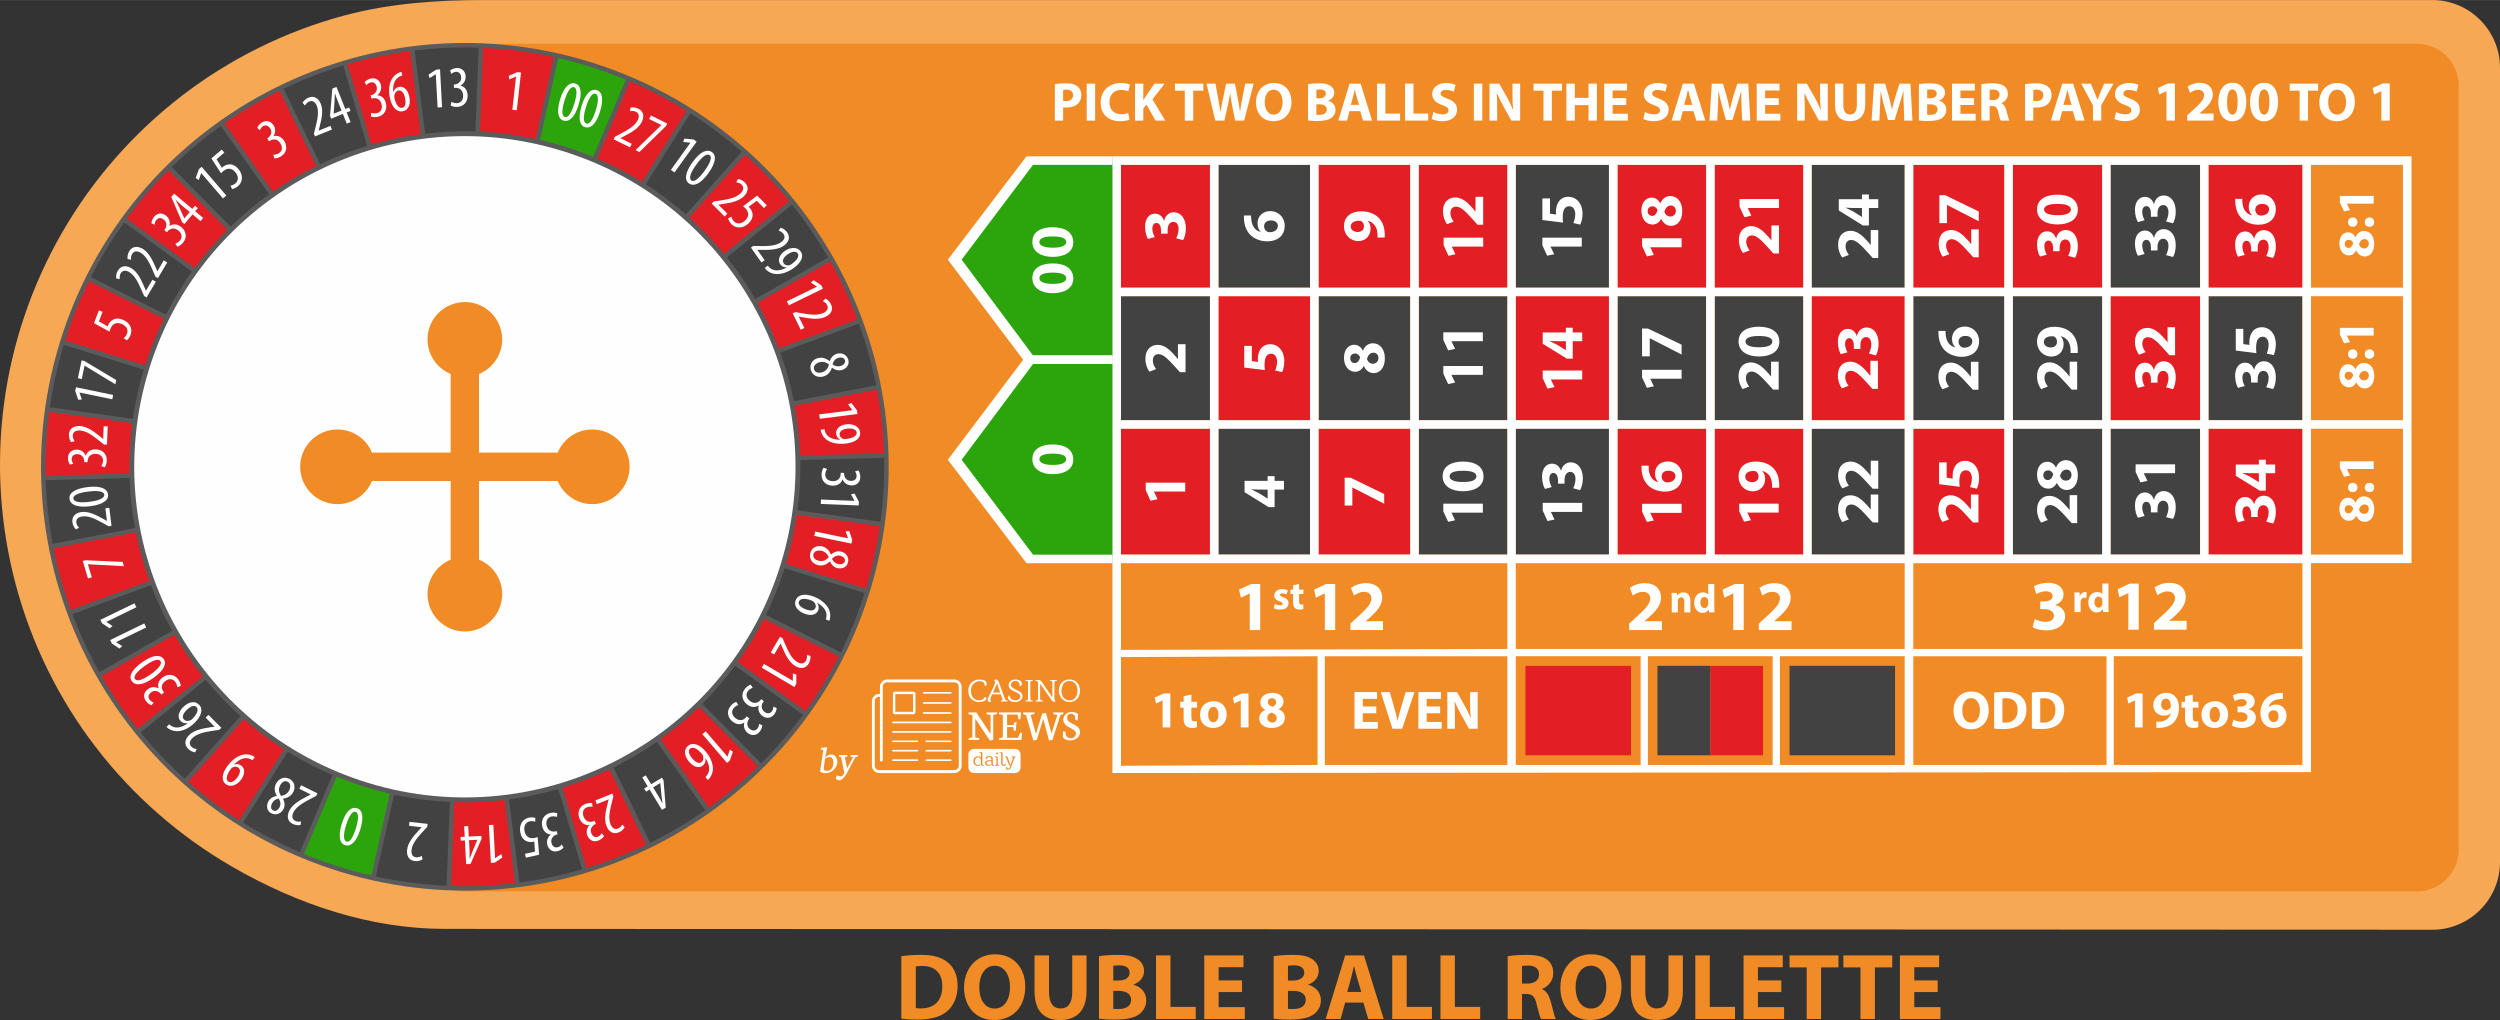 <?xml version="1.0" encoding="UTF-8"?>
<!DOCTYPE svg PUBLIC "-//W3C//DTD SVG 1.1//EN" "http://www.w3.org/Graphics/SVG/1.1/DTD/svg11.dtd">
<!-- Creator: CorelDRAW X7 -->
<svg xmlns="http://www.w3.org/2000/svg" xml:space="preserve" width="2990px" height="1220px" version="1.1" style="shape-rendering:geometricPrecision; text-rendering:geometricPrecision; image-rendering:optimizeQuality; fill-rule:evenodd; clip-rule:evenodd"
viewBox="0 0 29900 12199"
 xmlns:xlink="http://www.w3.org/1999/xlink">
 <rect x="0" y="0" width="29900" height="12199" fill="#333333" stroke="none"/>
 <defs>
  <style type="text/css">
   <![CDATA[
    .fil5 {fill:#FEFEFE}
    .fil9 {fill:#434242}
    .fil0 {fill:#F6A855}
    .fil1 {fill:#F18B25}
    .fil2 {fill:#2CA50C}
    .fil3 {fill:#434242}
    .fil12 {fill:#434242}
    .fil4 {fill:#E31E24}
    .fil7 {fill:#FEFEFE;fill-rule:nonzero}
    .fil10 {fill:#FEFEFE;fill-rule:nonzero}
    .fil8 {fill:#5B5B5B;fill-rule:nonzero}
    .fil11 {fill:#F18B25;fill-rule:nonzero}
    .fil6 {fill:#FEFEFE;fill-rule:nonzero}
   ]]>
  </style>
 </defs>
 <g id="Layer_x0020_1">
  <g id="_1152300560">
   <g>
    <path class="fil0" d="M4121 184c546,-146 1110,-184 1675,-184l23294 0c446,0 810,364 810,810l0 9500c0,445 -364,810 -810,809l-23775 -10c-884,-1 -1752,-290 -2534,-741 -1281,-740 -2209,-1945 -2592,-3374 -381,-1427 -181,-2940 557,-4219 736,-1274 1950,-2209 3375,-2591z"/>
    <path class="fil1" d="M5536 523l23370 0c275,0 500,225 500,500l0 9139c0,274 -225,499 -500,499l-23368 0c-275,0 -48,-225 -48,-499l0 -9139c0,-275 -229,-500 46,-500z"/>
    <path class="fil2" d="M13326 4333l0 2321 -981 0 -870 -1156 870 -1165 981 0zm0 -2383l0 2321 -981 0 -870 -1166 870 -1155 981 0z"/>
    <polygon class="fil3" points="21403,9033 22665,9033 22665,7963 21403,7963 "/>
    <polygon class="fil4" points="18244,9033 19507,9033 19507,7963 18244,7963 "/>
    <polygon class="fil5" points="13305,4353 12791,4353 12276,4353 11336,3105 12277,1869 13305,1869 13305,1971 12355,1971 11501,3105 12355,4251 13305,4251 "/>
    <polygon class="fil4" points="13407,5127 13407,6632 14471,6632 14471,5127 "/>
    <polygon class="fil4" points="13407,1971 13407,3440 14471,3440 14471,1971 "/>
    <polygon class="fil4" points="15771,5127 15771,6632 16866,6632 16866,5127 "/>
    <polygon class="fil4" points="14573,3542 14573,5025 15668,5025 15668,3542 "/>
    <polygon class="fil4" points="15771,1971 15771,3440 16866,3440 16866,1971 "/>
    <polygon class="fil4" points="16969,1971 16969,3440 18028,3440 18028,1971 "/>
    <polygon class="fil4" points="18129,3542 18129,5025 19243,5025 19243,3542 "/>
    <polygon class="fil4" points="19346,1971 19346,3440 20405,3440 20405,1971 "/>
    <polygon class="fil4" points="20508,1971 20508,3440 21567,3440 21567,1971 "/>
    <polygon class="fil4" points="19346,5127 19346,6632 20405,6632 20405,5127 "/>
    <polygon class="fil4" points="20508,5127 20508,6632 21567,6632 21567,5127 "/>
    <polygon class="fil4" points="21668,3542 21668,5025 22780,5025 22780,3542 "/>
    <polygon class="fil4" points="22883,1971 22883,3440 23971,3440 23971,1971 "/>
    <polygon class="fil4" points="24074,1971 24074,3440 25142,3440 25142,1971 "/>
    <polygon class="fil4" points="25243,3542 25243,5025 26313,5025 26313,3542 "/>
    <polygon class="fil4" points="26414,1971 26414,3440 27537,3440 27537,1971 "/>
    <polygon class="fil4" points="22883,5127 22883,6632 23971,6632 23971,5127 "/>
    <polygon class="fil4" points="26414,5127 26414,6632 27537,6632 27537,5127 "/>
    <polygon class="fil3" points="14573,5127 14573,6632 15668,6632 15668,5127 "/>
    <polygon class="fil3" points="13407,3542 13407,5025 14471,5025 14471,3542 "/>
    <polygon class="fil3" points="14573,1971 14573,3440 15668,3440 15668,1971 "/>
    <polygon class="fil3" points="15771,3542 15771,5025 16866,5025 16866,3542 "/>
    <polygon class="fil3" points="16969,5127 16969,6632 18028,6632 18028,5127 "/>
    <polygon class="fil3" points="16969,3542 16969,5025 18028,5025 18028,3542 "/>
    <polygon class="fil3" points="18129,5127 18129,6632 19243,6632 19243,5127 "/>
    <polygon class="fil3" points="19346,3542 19346,5025 20405,5025 20405,3542 "/>
    <polygon class="fil3" points="20508,3542 20508,5025 21567,5025 21567,3542 "/>
    <polygon class="fil3" points="21668,1971 21668,3440 22780,3440 22780,1971 "/>
    <polygon class="fil3" points="21668,5127 21668,6632 22780,6632 22780,5127 "/>
    <polygon class="fil3" points="18129,1971 18129,3440 19243,3440 19243,1971 "/>
    <polygon class="fil3" points="22883,3542 22883,5025 23971,5025 23971,3542 "/>
    <polygon class="fil3" points="24074,5127 24074,6632 25142,6632 25142,5127 "/>
    <polygon class="fil3" points="24074,3542 24074,5025 25142,5025 25142,3542 "/>
    <polygon class="fil3" points="25243,5127 25243,6632 26313,6632 26313,5127 "/>
    <polygon class="fil3" points="25243,1971 25243,3440 26313,3440 26313,1971 "/>
    <polygon class="fil3" points="26414,3542 26414,5025 27537,5025 27537,3542 "/>
    <polygon class="fil6" points="14175,5878 14175,5772 13703,5772 13703,5863 13760,5988 13844,5970 13801,5879 13801,5878 "/>
    <path class="fil6" d="M14179 4116l-91 0 0 178 -1 0 -37 -44c-60,-68 -124,-126 -203,-126 -86,0 -148,60 -148,166 0,65 21,119 48,155l80 -31c-19,-25 -39,-60 -39,-102 0,-54 30,-77 69,-77 54,2 107,51 200,155l55 61 67 0 0 -335 0 0z"/>
    <path class="fil6" d="M14149 2872c17,-28 34,-79 34,-141 0,-119 -61,-193 -145,-193 -61,0 -105,47 -115,103l-1 0c-20,-58 -59,-86 -109,-86 -66,0 -118,56 -118,156 0,62 17,118 35,146l81 -22c-12,-20 -29,-60 -29,-99 0,-47 21,-70 50,-70 39,0 53,47 54,85l0 43 79 0 0 -45c0,-49 21,-96 68,-96 35,0 63,29 63,86 0,46 -19,91 -29,110l82 23 0 0z"/>
    <path class="fil6" d="M15356 5751l-112 0 0 -57 -83 0 0 57 -276 0 0 135 288 179 71 0 0 -210 112 0 0 -104 0 0zm-195 211l-2 0 -102 -64c-30,-16 -57,-28 -88,-43l0 -3c31,2 60,3 88,3l104 0 0 107 0 0z"/>
    <path class="fil6" d="M14881 4136l0 259 247 31c-3,-19 -4,-37 -4,-63 0,-95 29,-133 79,-133 50,0 71,48 71,95 0,42 -13,85 -23,106l83 19c13,-26 26,-73 26,-131 0,-127 -77,-203 -164,-203 -56,0 -95,23 -119,58 -24,33 -34,79 -34,124 0,11 0,20 1,31l-72 -11 0 -182 -91 0 0 0z"/>
    <path class="fil6" d="M14878 2576c-1,11 -1,24 0,44 4,74 27,136 70,183 48,50 121,83 210,83 113,0 207,-61 207,-188 0,-101 -78,-174 -171,-174 -98,0 -154,68 -154,146 0,44 14,78 37,101l0 2c-54,-12 -104,-56 -112,-154 -3,-17 -3,-30 -3,-43l-84 0 0 0zm405 124c0,51 -45,75 -95,77 -13,0 -21,-2 -28,-5 -24,-10 -42,-36 -42,-66 0,-47 37,-70 82,-70 48,0 83,25 83,64l0 0z"/>
    <polygon class="fil6" points="16082,6046 16174,6046 16174,5830 16175,5830 16555,6024 16555,5908 16153,5713 16082,5713 "/>
    <path class="fil6" d="M16561 2840c1,-12 2,-31 0,-50 -3,-74 -26,-135 -66,-180 -47,-51 -119,-83 -217,-83 -110,0 -204,58 -204,178 0,105 79,178 170,178 91,0 148,-67 148,-147 0,-43 -12,-73 -34,-94l1 -2c35,8 66,29 86,59 18,25 27,60 29,93 2,22 2,34 0,48l87 0 0 0zm-406 -132c0,-50 50,-68 99,-68 14,0 21,2 28,5 17,11 31,31 31,61 0,46 -35,68 -75,68 -49,0 -83,-27 -83,-66z"/>
    <polygon class="fil6" points="17735,6131 17735,6023 17262,6023 17262,6115 17320,6240 17403,6222 17360,6132 17360,6131 "/>
    <path id="_1" class="fil6" d="M17254 5695c0,122 109,180 244,180 134,-1 245,-54 245,-177 0,-120 -101,-178 -247,-178 -129,0 -242,49 -242,175zm83 1c0,-44 56,-66 160,-66 108,0 161,23 161,65 0,44 -51,70 -160,69 -109,1 -161,-26 -161,-68z"/>
    <polygon class="fil6" points="17735,4483 17735,4377 17262,4377 17262,4468 17320,4593 17403,4575 17360,4485 17360,4483 "/>
    <polygon id="_1_0" class="fil6" points="17735,4080 17735,3974 17262,3974 17262,4065 17320,4190 17403,4172 17360,4082 17360,4080 "/>
    <polygon class="fil6" points="17739,2949 17739,2842 17266,2842 17266,2933 17324,3059 17407,3040 17364,2951 17364,2949 "/>
    <path id="_1_1" class="fil6" d="M17739 2353l-92 0 0 177 -1 0 -36 -44c-61,-68 -125,-125 -204,-125 -86,0 -148,59 -148,165 0,65 22,119 48,155l80 -31c-19,-25 -39,-60 -39,-101 0,-55 30,-78 69,-78 55,1 107,51 200,155l55 61 68 0 0 -334 0 0z"/>
    <polygon class="fil6" points="18923,6122 18923,6014 18451,6014 18451,6106 18508,6231 18592,6213 18549,6123 18549,6122 "/>
    <path id="_1_2" class="fil6" d="M18897 5862c17,-28 34,-79 34,-140 0,-120 -62,-193 -145,-193 -61,0 -105,45 -115,102l-1 0c-20,-58 -59,-86 -109,-86 -66,0 -118,55 -118,156 0,62 17,118 35,146l81 -22c-12,-20 -29,-60 -29,-99 0,-47 21,-70 49,-70 40,0 54,47 55,85l0 43 78 0 0 -45c0,-50 22,-96 69,-96 35,0 62,29 62,87 0,45 -18,90 -28,109l82 23 0 0z"/>
    <polygon class="fil6" points="18923,4538 18923,4431 18451,4431 18451,4523 18508,4647 18592,4629 18549,4540 18549,4538 "/>
    <path id="_1_3" class="fil6" d="M18923 3976l-113 0 0 -57 -82 0 0 57 -277 0 0 135 288 178 71 0 0 -209 113 0 0 -104 0 0zm-195 211l-2 0 -103 -64c-30,-16 -57,-28 -88,-44l0 -2c31,2 60,3 88,3l105 0 0 107 0 0z"/>
    <polygon class="fil6" points="18918,2949 18918,2842 18447,2842 18447,2933 18504,3058 18588,3040 18545,2951 18545,2949 "/>
    <path id="_1_4" class="fil6" d="M18447 2372l0 259 247 31c-3,-19 -4,-37 -4,-63 0,-95 29,-133 79,-133 50,0 71,48 71,95 0,42 -13,85 -23,106l82 19c14,-26 28,-73 28,-131 0,-127 -78,-202 -166,-202 -55,0 -94,22 -118,57 -24,33 -34,79 -34,124 0,12 0,21 1,31l-72 -10 0 -183 -91 0 0 0z"/>
    <polygon class="fil6" points="20112,6133 20112,6025 19639,6025 19639,6118 19697,6242 19780,6224 19737,6134 19737,6133 "/>
    <path id="_1_5" class="fil6" d="M19632 5569c0,11 0,24 1,44 4,74 27,135 69,182 48,51 122,84 211,84 112,0 206,-62 206,-188 0,-102 -77,-173 -170,-173 -99,0 -155,66 -155,145 0,44 14,78 38,101l0 2c-55,-12 -105,-57 -113,-154 -1,-18 -2,-31 -1,-43l-86 0 0 0zm406 124c0,50 -45,74 -95,76 -13,0 -22,-1 -28,-4 -24,-11 -42,-35 -42,-66 0,-47 37,-70 81,-70 48,0 84,25 84,64l0 0z"/>
    <polygon class="fil6" points="20112,2957 20112,2849 19639,2849 19639,2941 19697,3066 19780,3048 19738,2958 19738,2957 "/>
    <path id="_1_6" class="fil6" d="M20120 2526c0,-109 -58,-182 -144,-182 -60,0 -100,42 -118,87l-2 0c-23,-46 -63,-68 -103,-68 -58,0 -122,46 -122,156 0,95 53,166 133,166 42,0 80,-22 103,-68l2 0c23,52 63,84 119,84 64,0 132,-55 132,-175l0 0zm-77 -4c0,42 -32,68 -66,67 -34,0 -60,-21 -71,-58 13,-43 37,-74 78,-74 34,0 59,26 59,65l0 0zm-337 2c0,-41 30,-57 58,-57 30,0 53,22 60,47 -11,39 -31,68 -63,68 -30,0 -55,-20 -55,-58l0 0z"/>
    <polygon class="fil6" points="21273,6130 21273,6023 20801,6023 20801,6115 20859,6239 20942,6221 20899,6132 20899,6130 "/>
    <path id="_1_7" class="fil6" d="M21279 5833c1,-13 2,-31 0,-50 -3,-74 -25,-136 -66,-180 -47,-52 -119,-83 -217,-83 -111,0 -203,57 -203,178 0,104 77,178 170,178 91,0 148,-67 148,-147 0,-43 -14,-74 -35,-95l1 -2c36,9 66,29 87,59 18,27 27,61 29,94 2,22 2,34 0,48l86 0 0 0zm-406 -132c0,-50 50,-69 100,-69 14,0 21,2 28,6 16,10 31,31 31,61 0,45 -35,67 -75,67 -50,1 -84,-27 -84,-65z"/>
    <path class="fil6" d="M21273 4325l-91 0 0 177 -1 0 -36 -43c-62,-68 -125,-125 -204,-125 -86,0 -148,58 -148,164 0,65 22,120 48,155l80 -31c-19,-24 -40,-60 -40,-101 0,-54 32,-78 70,-78 55,2 107,52 200,155l55 61 67 0 0 -334 0 0z"/>
    <path id="_1_8" class="fil6" d="M20793 4083c0,122 109,180 245,180 133,0 243,-54 243,-176 0,-120 -100,-180 -246,-180 -129,0 -242,50 -242,176zm83 2c0,-45 56,-67 160,-67 108,0 161,23 161,66 0,43 -51,69 -159,69 -110,0 -162,-27 -162,-68z"/>
    <path class="fil6" d="M22464 5914l-90 0 0 177 -2 0 -36 -43c-62,-68 -124,-125 -203,-125 -86,0 -149,58 -149,165 0,64 22,119 49,155l80 -32c-19,-24 -40,-60 -40,-100 0,-55 31,-78 69,-78 55,1 108,51 201,155l55 60 66 0 0 -334 0 0z"/>
    <path id="_1_9" class="fil6" d="M22464 5510l-90 0 0 178 -2 0 -36 -43c-62,-68 -124,-125 -203,-125 -86,0 -149,58 -149,165 0,64 22,119 49,155l80 -32c-19,-24 -40,-60 -40,-101 0,-54 31,-77 69,-77 55,1 108,51 201,155l55 60 66 0 0 -335 0 0z"/>
    <path class="fil6" d="M22464 2751l-90 0 0 177 -2 0 -36 -43c-62,-68 -124,-125 -203,-125 -86,0 -149,58 -149,164 0,65 22,120 49,155l80 -31c-19,-24 -40,-60 -40,-100 0,-56 31,-79 69,-79 55,2 108,52 201,155l55 61 66 0 0 -334 0 0z"/>
    <path id="_1_10" class="fil6" d="M22464 2382l-112 0 0 -57 -83 0 0 57 -277 0 0 135 288 179 72 0 0 -209 112 0 0 -105 0 0zm-195 211l-2 0 -102 -64c-30,-16 -57,-28 -89,-43l0 -3c32,2 60,4 89,4l104 0 0 106 0 0z"/>
    <path class="fil5" d="M27640 6735l0 2499 -14335 11 0 -2348 0 -162 0 -103 0 -4661 0 -102 15537 0 0 4866 -1202 0zm-6439 2413l0 -1300 -1492 0 0 1300 1492 0zm87 -1300l0 1300 1492 0 0 -1300 -1492 0zm-1666 1300l0 -1300 -1493 0 0 1300 1493 0zm5659 0l0 -1300 2256 0 0 1300 -2256 0zm2256 -1387l0 -1026 -13 0 -4641 0 0 1026 4654 0zm-14130 -1026l0 1037 4621 -11 0 -1026 -4621 0zm4722 0l0 1026 4651 0 0 -1026 -4651 0zm10610 -3338l0 -1383 0 -43 -37 0 -1062 0 0 1469 1062 0 37 0 0 -43zm0 1584l0 -1396 0 -43 -37 0 -1062 0 0 1483 1062 0 37 0 0 -44zm0 190l0 -44 -37 0 -1062 0 0 1505 1099 0 0 -1461zm-1202 1461l0 -1505 -1123 0 0 1505 1123 0zm0 -1607l0 -1483 -1123 0 0 1483 1123 0zm0 -1585l0 -1469 -1123 0 0 1469 1123 0zm-3463 -1469l0 1469 1068 0 0 -1469 -1068 0zm0 1571l0 1483 1068 0 0 -1483 -1068 0zm0 1585l0 1505 1068 0 0 -1505 -1068 0zm-103 1505l0 -1505 -1088 0 0 1505 1088 0zm0 -1607l0 -1483 -1088 0 0 1483 1088 0zm0 -1585l0 -1469 -1088 0 0 1469 1088 0zm1272 -1469l0 1469 1070 0 0 -1469 -1070 0zm0 1571l0 1483 1070 0 0 -1483 -1070 0zm0 1585l0 1505 1070 0 0 -1505 -1070 0zm-5897 -3156l0 1469 1059 0 0 -1469 -1059 0zm0 1571l0 1483 1059 0 0 -1483 -1059 0zm0 1585l0 1505 1059 0 0 -1505 -1059 0zm-103 1505l0 -1505 -1114 0 0 1505 1114 0zm0 -1607l0 -1483 -1114 0 0 1483 1114 0zm0 -1585l0 -1469 -1114 0 0 1469 1114 0zm1265 -1469l0 1469 1059 0 0 -1469 -1059 0zm0 1571l0 1483 1059 0 0 -1483 -1059 0zm0 1585l0 1505 1059 0 0 -1505 -1059 0zm1160 -3156l0 1469 1112 0 0 -1469 -1112 0zm0 1571l0 1483 1112 0 0 -1483 -1112 0zm0 1585l0 1505 1112 0 0 -1505 -1112 0zm-5897 -3156l0 1469 1095 0 0 -1469 -1095 0zm0 1571l0 1483 1095 0 0 -1483 -1095 0zm0 1585l0 1505 1095 0 0 -1505 -1095 0zm-103 1505l0 -1505 -1095 0 0 1505 1095 0zm0 -1607l0 -1483 -1095 0 0 1483 1095 0zm0 -1585l0 -1469 -1095 0 0 1469 1095 0zm1301 -1469l0 1469 1059 0 0 -1469 -1059 0zm0 1571l0 1483 1059 0 0 -1483 -1059 0zm0 1585l0 1505 1059 0 0 -1505 -1059 0zm-2498 1505l0 -1505 -1064 0 0 1505 1064 0zm0 -1607l0 -1483 -1064 0 0 1483 1064 0zm0 -1585l0 -1469 -1064 0 0 1469 1064 0zm1287 5708l0 -1300 -2351 10 0 1300 2351 -10zm7125 0l2311 0 0 -1300 -2311 0 0 1300zm-7038 0l2183 0 0 -1300 -2183 0 0 1300z"/>
    <path class="fil6" d="M23666 2742l-90 0 0 177 -2 0 -36 -44c-60,-67 -124,-125 -203,-125 -86,0 -148,59 -148,165 0,65 21,120 48,155l80 -31c-19,-25 -40,-60 -40,-100 0,-56 31,-79 69,-79 55,2 108,52 201,155l55 61 66 0 0 -334 0 0z"/>
    <polygon id="_1_11" class="fil6" points="23195,2668 23286,2668 23286,2451 23287,2451 23666,2646 23666,2529 23264,2334 23195,2334 "/>
    <path class="fil6" d="M24843 5921l-90 0 0 177 -2 0 -36 -43c-61,-68 -124,-125 -203,-125 -86,0 -149,59 -149,165 0,64 22,119 49,155l80 -31c-19,-25 -40,-60 -40,-101 0,-55 31,-78 69,-78 55,1 108,51 201,155l55 61 66 0 0 -335 0 0z"/>
    <path id="_1_12" class="fil6" d="M24851 5685c0,-109 -57,-182 -142,-182 -62,0 -101,41 -118,87l-3 0c-23,-46 -62,-68 -103,-68 -58,0 -122,46 -122,155 0,95 53,167 134,167 41,0 79,-23 102,-68l2 0c23,51 63,84 119,84 64,0 131,-55 131,-175l0 0zm-76 -5c0,42 -32,68 -66,68 -34,0 -61,-21 -71,-58 12,-44 37,-74 79,-74 33,0 58,25 58,64l0 0zm-337 2c0,-40 30,-57 59,-57 29,0 52,23 60,48 -12,39 -32,68 -64,68 -31,0 -55,-20 -55,-59l0 0z"/>
    <path class="fil6" d="M24843 4325l-90 0 0 177 -2 0 -36 -44c-61,-68 -124,-125 -203,-125 -86,0 -149,59 -149,165 0,65 22,120 49,155l80 -31c-19,-25 -40,-60 -40,-102 0,-54 31,-77 69,-77 55,2 108,51 201,155l55 61 66 0 0 -334 0 0z"/>
    <path id="_1_13" class="fil6" d="M24850 4221c0,-12 1,-31 0,-50 -3,-74 -26,-135 -66,-180 -47,-51 -119,-83 -217,-83 -111,0 -204,58 -204,178 0,105 78,178 171,178 91,0 147,-67 147,-147 0,-43 -12,-73 -35,-94l1 -2c36,8 67,28 88,59 17,25 26,60 29,93 1,22 1,34 0,48l86 0 0 0zm-406 -132c0,-50 50,-68 100,-68 13,0 21,2 27,5 17,10 31,31 31,61 0,46 -34,68 -75,68 -49,0 -83,-27 -83,-66z"/>
    <path class="fil6" d="M24818 3082c17,-27 33,-78 33,-139 0,-120 -61,-193 -144,-193 -62,0 -105,45 -115,102l-1 0c-21,-58 -60,-86 -109,-86 -66,0 -119,55 -119,156 0,61 18,118 36,146l80 -22c-11,-20 -29,-60 -29,-99 0,-47 22,-70 50,-70 40,0 54,47 55,85l0 42 78 0 0 -44c0,-50 21,-96 68,-96 36,0 63,29 63,87 0,45 -18,89 -29,109l83 22 0 0z"/>
    <path id="_1_14" class="fil6" d="M24363 2503c0,123 109,181 245,181 134,-1 243,-55 243,-177 0,-120 -100,-179 -246,-179 -129,0 -242,50 -242,175zm84 2c0,-44 55,-67 160,-67 107,0 161,24 161,66 0,44 -51,70 -160,69 -109,1 -161,-27 -161,-68z"/>
    <path class="fil6" d="M25989 6206c17,-27 33,-78 33,-140 0,-119 -61,-193 -144,-193 -62,0 -105,46 -115,103l-2 0c-20,-58 -59,-87 -109,-87 -65,0 -118,56 -118,157 0,61 18,118 36,146l80 -22c-12,-20 -29,-60 -29,-100 0,-46 21,-69 50,-69 40,0 54,47 54,84l0 43 79 0 0 -45c0,-49 21,-95 68,-95 36,0 63,29 63,86 0,46 -19,90 -29,110l83 22 0 0z"/>
    <polygon id="_1_15" class="fil6" points="26014,5659 26014,5553 25542,5553 25542,5644 25600,5769 25683,5751 25640,5661 25640,5659 "/>
    <path class="fil6" d="M25989 4654c17,-28 33,-79 33,-141 0,-119 -61,-193 -144,-193 -62,0 -105,47 -115,103l-2 0c-20,-58 -59,-86 -109,-86 -65,0 -118,56 -118,156 0,62 18,118 36,146l80 -22c-12,-20 -29,-60 -29,-99 0,-47 21,-70 50,-70 40,0 54,47 54,85l0 43 79 0 0 -45c0,-50 21,-96 68,-96 36,0 63,29 63,86 0,46 -19,91 -29,110l83 23 0 0z"/>
    <path id="_1_16" class="fil6" d="M26014 3913l-90 0 0 178 -2 0 -36 -44c-62,-68 -125,-126 -203,-126 -87,0 -149,60 -149,166 0,65 22,120 49,155l79 -31c-19,-25 -40,-60 -40,-102 0,-54 32,-77 70,-77 55,2 108,51 200,155l55 61 67 0 0 -335 0 0z"/>
    <path class="fil6" d="M25989 3073c17,-27 33,-78 33,-140 0,-119 -61,-193 -144,-193 -62,0 -105,46 -115,103l-2 0c-20,-58 -59,-86 -109,-86 -65,0 -118,55 -118,156 0,61 18,118 36,146l80 -22c-12,-20 -29,-60 -29,-100 0,-46 21,-69 50,-69 40,0 54,47 54,85l0 42 79 0 0 -44c0,-50 21,-96 68,-96 36,0 63,29 63,87 0,45 -19,89 -29,109l83 22 0 0z"/>
    <path id="_1_17" class="fil6" d="M25989 2670c17,-27 33,-78 33,-140 0,-119 -61,-193 -144,-193 -62,0 -105,46 -115,103l-2 0c-20,-58 -59,-86 -109,-86 -65,0 -118,55 -118,156 0,61 18,118 36,146l80 -23c-12,-19 -29,-59 -29,-99 0,-46 21,-69 50,-69 40,0 54,47 54,85l0 42 79 0 0 -44c0,-50 21,-96 68,-96 36,0 63,29 63,86 0,46 -19,90 -29,110l83 22 0 0z"/>
    <path class="fil6" d="M27186 6261c18,-28 33,-79 33,-140 0,-120 -60,-193 -143,-193 -63,0 -105,45 -116,102l-1 0c-20,-58 -59,-86 -109,-86 -65,0 -118,55 -118,156 0,62 17,118 35,146l81 -22c-13,-20 -29,-60 -29,-99 0,-47 22,-70 50,-70 39,0 53,47 54,85l0 43 79 0 0 -45c0,-50 21,-96 68,-96 35,0 63,29 63,87 0,45 -19,90 -29,109l82 23 0 0z"/>
    <path id="_1_18" class="fil6" d="M27211 5555l-112 0 0 -57 -83 0 0 57 -276 0 0 135 287 178 72 0 0 -209 112 0 0 -104 0 0zm-195 211l-1 0 -103 -64c-30,-16 -57,-28 -88,-43l0 -3c31,2 60,3 88,3l104 0 0 107 0 0z"/>
    <path class="fil6" d="M27186 4653c18,-27 33,-78 33,-140 0,-119 -60,-193 -143,-193 -63,0 -105,46 -116,102l-1 0c-20,-57 -59,-85 -109,-85 -65,0 -118,55 -118,156 0,61 17,118 35,146l81 -23c-13,-19 -29,-60 -29,-99 0,-46 22,-69 50,-69 39,0 53,47 54,85l0 42 79 0 0 -45c0,-49 21,-95 68,-95 35,0 63,29 63,86 0,46 -19,90 -29,110l82 22 0 0z"/>
    <path id="_1_19" class="fil6" d="M26740 3933l0 259 247 32c-3,-20 -4,-38 -4,-64 0,-95 29,-133 79,-133 50,0 71,48 71,94 0,43 -13,86 -23,107l83 19c13,-26 26,-73 26,-131 0,-127 -77,-203 -164,-203 -56,0 -95,23 -119,58 -24,33 -34,79 -34,124 0,11 0,20 1,30l-73 -10 0 -182 -90 0 0 0z"/>
    <path class="fil6" d="M27186 3085c18,-28 33,-79 33,-140 0,-120 -60,-193 -143,-193 -63,0 -105,45 -116,102l-1 0c-20,-58 -59,-86 -109,-86 -65,0 -118,55 -118,156 0,62 17,118 35,146l81 -22c-13,-20 -29,-60 -29,-99 0,-47 22,-70 50,-70 39,0 53,47 54,85l0 43 79 0 0 -45c0,-50 21,-96 68,-96 35,0 63,29 63,87 0,45 -19,90 -29,109l82 23 0 0z"/>
    <path id="_1_20" class="fil6" d="M26733 2378c0,11 0,24 1,44 4,74 27,135 69,182 48,51 122,83 210,83 113,0 206,-61 206,-187 0,-102 -76,-175 -169,-175 -99,0 -155,68 -155,147 0,44 14,77 38,100l0 3c-55,-13 -106,-57 -114,-155 -1,-17 -2,-30 -1,-42l-85 0zm405 123c0,51 -44,75 -94,77 -14,0 -23,-1 -29,-4 -23,-11 -42,-37 -42,-66 0,-47 38,-70 82,-70 48,0 83,24 83,63l0 0z"/>
    <polygon class="fil5" points="13305,4251 12791,4251 12276,4251 11336,5498 12277,6735 13305,6735 13305,6633 12355,6633 11501,5498 12355,4353 13305,4353 "/>
    <path class="fil6" d="M12347 5491c0,121 109,180 245,180 134,-1 244,-55 244,-176 0,-121 -101,-180 -247,-180 -129,0 -242,49 -242,176zm84 1c0,-45 55,-67 159,-67 108,0 162,23 162,67 0,42 -52,68 -160,68 -109,0 -161,-27 -161,-68z"/>
    <g>
     <path class="fil6" d="M12347 3326c0,121 109,180 245,180 134,-1 244,-55 244,-176 0,-121 -101,-180 -247,-180 -129,0 -242,49 -242,176zm84 1c0,-45 55,-67 159,-67 108,0 162,24 162,67 0,42 -52,68 -160,68 -109,0 -161,-27 -161,-68z"/>
     <path class="fil6" d="M12347 2892c0,122 109,180 245,180 134,-1 244,-54 244,-175 0,-121 -101,-180 -247,-180 -129,0 -242,49 -242,175zm84 2c0,-45 55,-67 159,-67 108,0 162,23 162,67 0,42 -52,68 -160,68 -109,0 -161,-27 -161,-68z"/>
    </g>
    <path class="fil7" d="M14947 7535l125 0 0 -551 -107 0 -146 67 22 97 105 -50 1 0 0 437zm898 0l124 0 0 -551 -107 0 -145 67 21 97 105 -50 2 0 0 437zm696 0l0 -106 -207 0 0 -2 51 -42c79,-72 146,-145 146,-238 0,-100 -68,-173 -193,-173 -75,0 -139,26 -181,57l37 92c29,-22 70,-45 118,-45 63,0 90,35 90,80 -1,65 -60,126 -180,234l-71 65 0 78 390 0zm-1307 -261c17,10 45,16 75,16 68,0 102,-32 102,-76 0,-34 -19,-57 -64,-72 -29,-10 -38,-16 -38,-27 0,-12 10,-19 28,-19 20,0 41,8 51,13l13 -50c-14,-7 -39,-14 -66,-14 -58,0 -95,34 -96,77 0,28 19,55 67,71 27,9 35,15 35,27 0,12 -10,19 -32,19 -21,0 -49,-9 -62,-17l-13 52zm231 -274l0 51 -31 0 0 53 31 0 0 96c0,34 7,56 21,70 11,12 31,20 54,20 21,0 38,-2 48,-6l-1 -55c-5,1 -12,2 -21,2 -22,0 -29,-13 -29,-42l0 -85 52 0 0 -53 -52 0 0 -67 -72 16z"/>
    <path class="fil7" d="M19876 7535l0 -106 -208 0 0 -2 51 -42c80,-72 147,-145 147,-238 0,-100 -69,-173 -193,-173 -75,0 -139,26 -181,57l37 92c28,-22 70,-45 117,-45 64,0 91,35 91,80 -2,65 -60,126 -180,234l-72 65 0 78 391 0zm854 0l125 0 0 -551 -107 0 -146 67 21 97 105 -50 2 0 0 437zm697 0l0 -106 -208 0 0 -2 51 -42c80,-72 147,-145 147,-238 0,-100 -69,-173 -194,-173 -74,0 -139,26 -180,57l36 92c29,-22 71,-45 118,-45 64,0 91,35 91,80 -2,65 -60,126 -181,234l-71 65 0 78 391 0zm-1433 -211l73 0 0 -135c0,-7 1,-14 3,-18 5,-14 17,-28 37,-28 26,0 37,21 37,51l0 130 73 0 0 -139c0,-69 -36,-101 -84,-101 -39,0 -63,23 -73,38l-1 0 -3 -32 -64 0c1,20 2,45 2,74l0 160zm436 -340l0 127 -1 0c-11,-17 -33,-27 -62,-27 -56,0 -105,46 -105,125 0,73 45,121 100,121 31,0 59,-14 74,-40l1 0 3 34 65 0c-1,-16 -2,-43 -2,-70l0 -270 -73 0zm0 236c0,6 -1,11 -2,16 -4,21 -21,36 -42,36 -30,0 -50,-25 -50,-65 0,-37 17,-67 50,-67 23,0 39,16 43,36 1,4 1,9 1,13l0 31z"/>
    <path class="fil7" d="M24310 7500c32,21 92,39 163,39 140,0 226,-71 226,-168 0,-73 -54,-123 -120,-134l0 -2c68,-24 101,-70 101,-128 0,-76 -65,-137 -183,-137 -71,0 -137,20 -171,41l27 93c23,-13 70,-33 115,-33 54,0 81,25 81,58 0,47 -55,63 -98,64l-50 0 0 92 53 0c56,0 111,24 111,79 0,41 -34,73 -101,73 -53,0 -105,-22 -128,-33l-26 96zm1145 30l124 0 0 -551 -106 0 -146 68 21 96 105 -50 2 0 0 437zm697 0l0 -106 -208 0 0 -2 51 -42c80,-71 147,-145 147,-238 0,-100 -69,-172 -194,-172 -74,0 -139,25 -180,56l36 93c29,-22 70,-46 118,-46 64,0 91,36 91,81 -2,64 -61,126 -181,233l-71 65 0 78 391 0zm-1341 -210l73 0 0 -119c0,-6 0,-12 1,-17 5,-22 23,-37 50,-37 8,0 15,1 20,2l0 -68c-5,-1 -9,-1 -16,-1 -22,0 -51,14 -63,48l-2 0 -2 -43 -63 0c1,20 2,43 2,77l0 158zm333 -341l0 127 -1 0c-11,-16 -33,-26 -62,-26 -56,0 -105,45 -105,124 0,73 45,121 100,121 31,0 59,-13 74,-40l1 0 3 35 65 0c-1,-16 -2,-44 -2,-70l0 -271 -73 0zm0 236c0,6 -1,11 -2,17 -5,20 -21,35 -42,35 -30,0 -50,-25 -50,-65 0,-37 17,-67 50,-67 23,0 39,17 43,36 1,4 1,9 1,13l0 31z"/>
    <path class="fil7" d="M13905 8699l92 0 0 -406 -79 0 -108 50 16 71 77 -37 2 0 0 322zm251 -372l0 66 -41 0 0 70 41 0 0 126c0,43 8,72 26,90 15,16 41,27 71,27 27,0 50,-4 62,-9l0 -72c-7,2 -17,3 -28,3 -29,0 -38,-17 -38,-54l0 -111 68 0 0 -70 -68 0 0 -87 -93 21zm359 59c-98,0 -163,64 -163,163 0,98 69,157 158,157 82,0 161,-51 161,-163 0,-92 -62,-157 -156,-157zm-2 68c43,0 60,46 60,92 0,55 -24,92 -60,92 -41,0 -63,-39 -63,-92 0,-45 17,-92 63,-92zm327 245l92 0 0 -406 -79 0 -108 50 16 71 78 -37 1 0 0 322zm370 7c95,0 157,-49 157,-123 0,-53 -35,-86 -75,-101l0 -2c40,-20 59,-55 59,-90 0,-49 -39,-104 -134,-104 -82,0 -144,45 -144,114 0,36 20,69 59,89l0 2c-44,19 -72,53 -72,102 0,55 47,113 150,113zm4 -65c-35,0 -58,-28 -57,-57 0,-30 18,-52 49,-61 38,10 64,31 64,67 0,29 -22,51 -56,51zm-2 -291c35,0 50,25 50,50 0,26 -20,46 -42,52 -32,-10 -57,-27 -57,-55 0,-26 17,-47 49,-47z"/>
    <path class="fil7" d="M25534 8699l92 0 0 -406 -79 0 -107 50 15 71 78 -37 1 0 0 322zm256 6c11,1 27,1 44,0 63,-3 116,-22 155,-57 44,-41 71,-103 71,-187 0,-95 -49,-175 -154,-175 -89,0 -153,67 -153,146 0,79 58,127 127,127 37,0 63,-10 81,-29l2 0c-7,31 -25,57 -51,75 -22,15 -52,24 -80,26 -19,1 -30,1 -42,0l0 74zm114 -350c43,0 59,43 59,86 0,12 -2,18 -5,24 -9,14 -27,27 -53,27 -38,0 -57,-30 -57,-66 -1,-42 23,-71 56,-71zm229 -28l0 66 -41 0 0 70 41 0 0 126c0,43 8,72 26,90 15,16 41,27 71,27 27,0 50,-4 62,-9l0 -72c-7,2 -17,3 -28,3 -29,0 -38,-17 -38,-54l0 -111 68 0 0 -70 -68 0 0 -87 -93 21zm359 59c-98,0 -163,64 -163,163 0,98 68,157 158,157 82,0 161,-51 161,-163 0,-92 -62,-157 -156,-157zm-3 68c44,0 61,46 61,92 0,55 -24,92 -61,92 -40,0 -62,-39 -62,-92 0,-45 17,-92 62,-92zm204 223c24,15 68,29 121,29 103,0 166,-52 166,-124 0,-54 -39,-90 -88,-99l0 -1c50,-18 74,-52 74,-95 0,-56 -48,-101 -135,-101 -52,0 -101,15 -126,30l20 69c17,-10 52,-24 85,-24 40,0 60,18 60,42 0,35 -41,47 -73,47l-36 0 0 68 38 0c42,0 82,19 82,59 0,30 -25,54 -74,54 -39,0 -78,-16 -95,-25l-19 71zm610 -390c-10,-1 -21,-1 -39,0 -63,4 -116,24 -157,61 -44,40 -72,104 -72,180 0,97 53,178 162,178 88,0 150,-66 150,-147 0,-84 -58,-133 -126,-133 -38,0 -66,12 -86,33l-2 0c11,-48 48,-91 133,-98 15,-1 26,-2 37,-1l0 -73zm-107 349c-44,0 -64,-39 -66,-82 0,-11 1,-19 4,-24 9,-20 30,-36 56,-36 41,0 61,33 61,70 0,41 -22,72 -55,72z"/>
    <path class="fil7" d="M23577 8270c-129,0 -213,98 -213,229 0,125 76,223 206,223 128,0 215,-87 215,-231 0,-120 -74,-221 -208,-221zm-3 79c68,0 106,67 106,146 0,85 -38,148 -105,148 -66,0 -106,-60 -106,-146 0,-85 38,-148 105,-148zm276 364c24,3 61,6 112,6 86,0 156,-18 202,-56 42,-36 72,-94 72,-177 0,-78 -28,-132 -74,-165 -42,-32 -96,-47 -179,-47 -50,0 -97,3 -133,9l0 430zm99 -359c8,-2 23,-4 45,-4 85,0 138,48 137,139 0,104 -58,154 -148,153 -12,0 -26,0 -34,-2l0 -286zm352 359c25,3 61,6 113,6 85,0 156,-18 202,-56 42,-36 72,-94 72,-177 0,-78 -28,-132 -74,-165 -42,-32 -96,-47 -179,-47 -50,0 -97,3 -134,9l0 430zm100 -359c8,-2 22,-4 45,-4 85,0 138,48 137,139 0,104 -58,154 -148,153 -12,0 -26,0 -34,-2l0 -286z"/>
    <path class="fil7" d="M16460 8449l-161 0 0 -91 171 0 0 -81 -270 0 0 438 279 0 0 -81 -180 0 0 -104 161 0 0 -81zm310 266l147 -438 -105 0 -56 187c-15,50 -29,102 -40,155l-2 0c-10,-55 -24,-105 -39,-157l-53 -185 -108 0 140 438 116 0zm454 -266l-161 0 0 -91 171 0 0 -81 -270 0 0 438 279 0 0 -81 -180 0 0 -104 161 0 0 -81zm177 266l0 -132c0,-71 -1,-133 -4,-191l2 -1c22,52 50,108 76,155l94 169 104 0 0 -438 -91 0 0 128c0,66 2,125 8,182l-2 0c-19,-49 -45,-103 -71,-149l-91 -161 -116 0 0 438 91 0z"/>
    <path class="fil8" d="M7042 736l0 0c1338,410 2384,1323 2993,2468 608,1145 780,2523 371,3861l0 0 0 0c-410,1338 -1323,2383 -2468,2992 -1145,609 -2523,781 -3861,371l0 0 0 0c-1338,-409 -2383,-1322 -2992,-2467 -609,-1146 -781,-2523 -371,-3861l0 0 0 0c409,-1338 1322,-2384 2467,-2993 1146,-608 2523,-780 3861,-371l0 0z"/>
    <path class="fil2" d="M6459 1672c216,50 430,119 635,203l390 -923c-261,-108 -532,-195 -807,-258l-218 978z"/>
    <path class="fil2" d="M4661 9492c-217,-50 -430,-118 -636,-203l-389 924c260,108 532,194 807,257l218 -978z"/>
    <path class="fil4" d="M7144 1896c187,80 365,173 534,278l534 -848c-214,-133 -441,-252 -679,-353l-389 923z"/>
    <path class="fil4" d="M8910 1851l-665 749c149,135 288,281 415,436l779 -631c-161,-197 -338,-383 -529,-554z"/>
    <path class="fil4" d="M9931 3126l-871 495c98,176 183,358 254,546l940 -347c-90,-240 -198,-471 -323,-694z"/>
    <path class="fil4" d="M10489 4660l-984 190c37,196 59,396 65,598l1002 -26c-8,-257 -36,-512 -83,-762z"/>
    <path class="fil4" d="M10524 6293l-993 -137c-29,196 -72,393 -131,588l957 297c75,-249 131,-499 167,-748z"/>
    <path class="fil4" d="M10032 7851l-896 -449c-92,181 -197,353 -312,515l811 588c147,-205 280,-424 397,-654z"/>
    <path class="fil4" d="M9066 9167l-705 -712c-144,140 -298,269 -461,386l579 818c207,-148 404,-312 587,-492z"/>
    <path class="fil4" d="M7728 10103l-438 -901c-181,87 -369,160 -561,218l285 961c245,-74 484,-167 714,-278z"/>
    <path class="fil4" d="M6160 10561l-125 -994c-198,24 -399,33 -602,26l-38 1002c258,8 513,-3 765,-34z"/>
    <path class="fil4" d="M5740 1574c221,10 444,38 666,87l218 -979c-282,-61 -565,-98 -846,-110l-38 1002z"/>
    <path class="fil4" d="M5032 1604l-126 -994c-254,34 -505,87 -749,158l285 961c193,-56 389,-98 590,-125z"/>
    <path class="fil4" d="M3782 1986l-438 -901c-230,113 -450,243 -660,390l579 817c165,-114 339,-217 519,-306z"/>
    <path class="fil4" d="M2720 2748l-705 -713c-180,179 -347,373 -499,581l811 588c120,-163 252,-315 393,-456z"/>
    <path class="fil4" d="M1960 3811l-896 -449c-112,226 -207,463 -285,711l957 296c61,-194 136,-381 224,-558z"/>
    <path class="fil4" d="M1581 5061l-992 -136c-35,256 -49,511 -43,764l1002 -26c-4,-199 7,-400 33,-602z"/>
    <path class="fil4" d="M1625 6367l-984 190c50,251 119,498 206,737l940 -347c-68,-188 -123,-382 -162,-580z"/>
    <path class="fil4" d="M2086 7590l-871 495c128,222 272,433 432,633l779 -631c-126,-157 -239,-323 -340,-497z"/>
    <path class="fil4" d="M2915 8600l-666 749c191,168 395,322 613,461l534 -848c-170,-109 -331,-230 -481,-362z"/>
    <path class="fil9" d="M7723 2203c171,109 332,230 481,361l666 -749c-190,-168 -395,-322 -612,-460l-535 848z"/>
    <path class="fil9" d="M8694 3077c125,158 239,324 339,498l871 -496c-127,-221 -272,-433 -431,-632l-779 630z"/>
    <path class="fil9" d="M10273 3870l-941 347c69,189 123,383 163,580l984 -189c-50,-252 -119,-498 -206,-738z"/>
    <path class="fil9" d="M9572 5502c4,199 -7,400 -34,601l993 137c34,-256 48,-512 43,-765l-1002 27z"/>
    <path class="fil9" d="M10341 7092l-957 -297c-62,195 -137,381 -224,559l896 449c111,-226 207,-464 285,-711z"/>
    <path class="fil9" d="M8792 7960c-120,163 -251,316 -392,457l704 713c180,-180 347,-374 499,-581l-811 -589z"/>
    <path class="fil9" d="M8435 9690l-579 -818c-165,115 -338,217 -518,307l438 901c229,-113 449,-243 659,-390z"/>
    <path class="fil9" d="M6963 10396l-286 -960c-192,56 -389,97 -589,124l125 995c255,-34 505,-87 750,-159z"/>
    <path class="fil9" d="M5341 10593l39 -1002c-222,-10 -444,-39 -667,-87l-218 978c283,62 566,98 846,111z"/>
    <path class="fil9" d="M3586 10192l390 -923c-187,-81 -365,-174 -534,-278l-535 847c215,134 441,252 679,354z"/>
    <path class="fil9" d="M2209 9314l666 -749c-150,-136 -289,-281 -416,-436l-778 631c161,197 337,382 528,554z"/>
    <path class="fil9" d="M1189 8039l871 -496c-98,-175 -183,-357 -254,-546l-940 348c90,239 198,471 323,694z"/>
    <path class="fil9" d="M630 6504l985 -189c-37,-197 -59,-397 -66,-599l-1002 27c8,257 37,512 83,761z"/>
    <path class="fil9" d="M596 4871l993 137c28,-196 72,-392 131,-587l-957 -297c-76,248 -131,498 -167,747z"/>
    <path class="fil9" d="M1087 3314l897 449c92,-182 196,-353 312,-515l-811 -589c-148,206 -281,424 -398,655z"/>
    <path class="fil9" d="M2053 1997l705 713c145,-141 299,-270 462,-387l-579 -817c-208,148 -404,312 -588,491z"/>
    <path class="fil9" d="M3392 1061l438 902c181,-87 368,-160 561,-219l-286 -961c-245,75 -483,168 -713,278z"/>
    <path class="fil9" d="M4959 603l126 995c198,-24 399,-33 601,-27l39 -1001c-258,-9 -514,3 -766,33z"/>
    <path class="fil10" d="M6881 999c-70,-21 -137,42 -182,188 -43,142 -27,234 40,255 63,19 133,-30 181,-189 43,-138 31,-232 -39,-254zm-16 43c42,13 35,95 4,196 -32,104 -71,173 -112,161 -43,-13 -38,-92 -6,-197 32,-104 73,-172 114,-160zm273 36c-71,-22 -137,42 -182,188 -43,141 -27,234 40,254 63,20 133,-30 181,-188 42,-138 31,-233 -39,-254zm-16 43c41,13 35,95 4,196 -32,104 -72,173 -112,161 -43,-14 -39,-92 -6,-197 31,-104 73,-173 114,-160z"/>
    <path class="fil10" d="M7535 1762l21 -42 -135 -68 0 -1 46 -24c84,-44 171,-92 209,-169 30,-61 26,-125 -42,-159 -37,-18 -72,-17 -93,-12l-6 42c14,-1 41,-8 70,7 38,19 44,56 22,101 -38,76 -133,124 -214,167l-58 30 -16 31 196 97zm250 -382l-21 43 146 72 -1 1 -308 299 46 23 319 -312 14 -29 -195 -97z"/>
    <path class="fil10" d="M8024 2031l43 31 265 -368 -36 -26 -110 -11 -16 40 86 9 1 1 -233 324zm492 -211c-60,-44 -144,-5 -233,119 -87,120 -101,212 -44,254 53,38 135,14 232,-120 84,-117 104,-210 45,-253zm-29 35c35,26 2,101 -60,187 -64,88 -123,141 -158,116 -36,-26 -7,-100 58,-188 63,-89 124,-140 160,-115z"/>
    <path class="fil10" d="M8666 2589l33 -34 -106 -107 1 -1 51 -8c94,-14 192,-32 252,-92 49,-49 65,-111 12,-165 -29,-29 -63,-39 -84,-41l-19 38c13,3 40,6 64,29 29,30 23,68 -12,103 -61,60 -166,74 -257,89l-64 9 -25 25 154 155zm505 -135l-115 -115 -169 127c7,5 15,12 27,24 41,42 51,94 0,145 -49,48 -103,45 -135,13 -18,-18 -28,-42 -32,-58l-39 22c4,21 21,49 40,68 57,57 143,52 207,-11 33,-33 47,-66 47,-100 -1,-34 -20,-68 -37,-85 -4,-5 -8,-8 -13,-11l99 -72 86 87 34 -34z"/>
    <path class="fil10" d="M9107 3139l39 -27 -88 -124 1 -1 52 1c95,1 194,-1 264,-50 56,-40 82,-99 39,-160 -24,-34 -57,-49 -77,-55l-25 35c13,5 39,12 58,39 25,34 13,70 -28,99 -69,50 -176,47 -268,46l-65 -1 -28 20 126 178zm39 64c6,9 14,19 24,29 31,27 72,45 117,45 63,2 133,-20 206,-72 82,-58 128,-135 83,-198 -40,-57 -124,-53 -191,-5 -68,48 -86,113 -53,159 19,27 46,36 74,37l1 2c-53,29 -99,36 -136,32 -24,-4 -47,-15 -65,-30 -9,-8 -16,-16 -23,-25l-37 26zm394 -174c21,29 3,75 -74,130 -13,8 -19,11 -27,13 -27,6 -52,-4 -65,-22 -21,-30 -9,-69 45,-107 63,-45 105,-37 121,-14z"/>
    <path class="fil10" d="M9411 3603l24 48 407 -199 -19 -40 -92 -61 -33 27 72 49 0 2 -359 174zm166 340l43 -21 -67 -136 2 0 51 9c93,17 191,31 268,-7 62,-29 97,-83 64,-151 -18,-37 -47,-58 -66,-66l-31 29c13,8 37,19 52,48 18,39 0,72 -45,94 -76,37 -181,17 -271,1l-64 -11 -32 15 96 196z"/>
    <path class="fil10" d="M9698 4426c20,66 86,96 153,75 52,-15 83,-56 98,-104l2 -1c39,32 81,39 120,28 50,-15 93,-61 74,-123 -16,-55 -71,-90 -138,-70 -37,11 -69,43 -83,87l-1 1c-35,-28 -85,-53 -146,-35 -54,16 -101,69 -79,142zm38 -10c-11,-37 16,-69 65,-84 38,-11 82,-1 114,28 -12,40 -32,77 -82,92 -54,16 -87,-4 -97,-36zm370 -108c9,31 -14,57 -56,70 -33,9 -66,0 -93,-20 10,-32 24,-65 68,-78 39,-12 72,-1 81,28z"/>
    <path class="fil10" d="M9798 4955l7 53 450 -57 -6 -44 -67 -88 -40 16 52 69 0 2 -396 49zm17 184c2,11 4,22 9,37 13,38 42,73 81,95 55,31 127,44 216,33 100,-12 176,-58 166,-135 -8,-69 -84,-105 -166,-95 -82,11 -128,59 -121,115 4,33 23,54 47,68l0 2c-60,0 -104,-15 -135,-36 -19,-15 -34,-35 -43,-57 -4,-12 -6,-21 -8,-33l-46 6zm431 32c4,36 -33,68 -128,79 -15,2 -21,2 -29,0 -27,-8 -45,-28 -47,-50 -5,-36 24,-65 90,-74 77,-9 110,18 114,45z"/>
    <path class="fil10" d="M9850 5594c-14,18 -23,50 -24,79 -4,82 54,132 128,135 71,3 109,-35 122,-75l1 0c20,45 58,70 104,72 58,3 106,-32 108,-96 2,-34 -10,-65 -22,-83l-41 11c10,15 20,35 19,57 -1,36 -27,59 -72,57 -56,-2 -78,-53 -78,-85l1 -10 -41 -2 0 13c-2,54 -38,90 -97,87 -57,-2 -89,-35 -88,-81 1,-27 13,-51 22,-65l-42 -14zm-31 380l-2 53 453 18 2 -45 -52 -98 -42 9 40 77 0 2 -399 -16z"/>
    <path class="fil10" d="M9750 6357l-11 52 444 92 10 -44 -36 -105 -43 2 27 82 0 2 -391 -81zm-60 263c-14,69 30,125 99,140 54,11 100,-11 136,-46l2 0c20,47 53,73 92,81 51,11 111,-10 124,-73 12,-55 -20,-113 -89,-127 -37,-8 -81,6 -114,37l-1 1c-18,-42 -50,-87 -112,-100 -55,-11 -122,13 -137,87zm38 10c8,-38 47,-53 97,-43 39,8 73,38 87,78 -29,29 -64,53 -115,42 -56,-11 -75,-44 -69,-77zm377 80c-6,32 -39,44 -82,35 -33,-7 -59,-31 -73,-62 24,-23 52,-46 97,-37 40,9 64,34 58,64z"/>
    <path class="fil10" d="M9920 7424c2,-7 6,-19 8,-33 6,-40 -1,-89 -27,-128 -33,-51 -88,-97 -170,-129 -97,-37 -186,-29 -215,45 -26,67 25,129 105,160 80,31 144,13 165,-41 12,-32 5,-62 -13,-87l1 -2c61,35 121,90 110,167 -2,14 -4,23 -7,32l43 16zm-365 -230c14,-34 64,-45 150,-13 13,5 20,10 24,14 27,25 33,52 25,72 -14,35 -54,45 -118,20 -73,-28 -92,-65 -81,-93z"/>
    <path class="fil10" d="M9218 7803l41 24 77 -131 1 1 20 48c38,87 81,177 154,220 59,35 124,35 162,-30 21,-36 22,-72 19,-92l-42 -9c1,14 5,41 -12,69 -21,37 -59,40 -102,15 -74,-43 -114,-142 -151,-226l-26 -60 -30 -17 -111 188zm-81 137l-27 45 391 231 23 -39 0 -110 -41 -13 -1 87 -1 1 -344 -202z"/>
    <path class="fil10" d="M8978 8188c-21,6 -48,25 -67,48 -52,63 -37,138 20,185 54,46 107,39 142,15l1 1c-12,47 3,91 38,120 45,38 103,39 145,-10 21,-26 32,-58 32,-79l-39 -17c-1,18 -5,40 -19,57 -23,28 -57,31 -92,2 -43,-36 -30,-90 -10,-115l7 -8 -31 -26 -8 10c-35,42 -85,48 -131,10 -43,-36 -49,-82 -19,-118 17,-21 41,-33 56,-38l-25 -37zm-172 206c-21,6 -48,25 -67,48 -53,63 -37,138 19,185 55,46 108,39 142,15l2 1c-13,47 3,91 37,120 45,38 104,39 145,-10 22,-26 32,-58 33,-79l-39 -17c-1,18 -5,40 -20,57 -22,28 -57,31 -92,2 -42,-36 -29,-90 -9,-115l6 -8 -31 -26 -8 10c-35,42 -85,48 -130,10 -43,-36 -49,-82 -19,-118 17,-21 41,-33 56,-38l-25 -37z"/>
    <path class="fil10" d="M8440 8746l-40 34 295 344 34 -29 36 -105 -35 -25 -29 82 -1 1 -260 -302zm26 582c6,-5 14,-13 23,-25 25,-32 41,-79 37,-126 -5,-60 -32,-127 -89,-193 -68,-79 -150,-114 -210,-63 -55,48 -40,125 16,191 57,65 121,79 165,42 26,-23 34,-52 30,-83l2 -1c37,60 63,136 18,199 -8,11 -15,18 -21,25l29 34zm-212 -375c28,-24 77,-10 138,60 9,10 13,18 15,23 11,34 4,61 -13,76 -28,24 -68,13 -113,-39 -51,-59 -50,-100 -27,-120z"/>
    <path class="fil10" d="M7682 9298l64 107 -42 25 23 38 42 -26 148 244 45 -28 -26 -326 -19 -31 -129 78 -65 -106 -41 25zm214 67l1 1 14 144c3,31 6,55 12,94l-3 1c-13,-27 -26,-52 -42,-78l-67 -110 85 -52z"/>
    <path class="fil10" d="M7121 9573l17 44 141 -57 0 2 -12 50c-24,92 -45,189 -13,268 25,63 77,103 146,75 39,-15 61,-43 71,-61l-27 -33c-8,11 -21,35 -52,48 -39,16 -71,-5 -90,-51 -32,-79 -4,-182 18,-271l16 -63 -13 -33 -202 82zm-39 32c-21,-5 -54,-1 -81,10 -77,30 -98,104 -71,172 27,66 77,85 118,81l1 1c-33,36 -40,82 -24,124 22,54 73,83 133,59 31,-12 55,-35 66,-54l-26 -33c-10,15 -24,33 -45,41 -33,13 -64,0 -81,-42 -21,-52 16,-93 45,-106l10 -4 -15 -37 -12 4c-50,21 -97,3 -119,-52 -21,-53 -5,-96 38,-114 26,-10 52,-9 68,-7l-5 -43z"/>
    <path class="fil10" d="M6665 9726c-21,-9 -54,-10 -82,-4 -81,18 -114,87 -98,159 15,70 61,97 103,99l0 1c-38,30 -53,74 -43,118 13,57 58,95 121,81 33,-8 60,-26 74,-43l-21 -37c-12,13 -28,29 -50,33 -35,8 -64,-11 -74,-55 -12,-54 31,-89 63,-97l10 -2 -9 -39 -12 2c-53,12 -97,-13 -110,-71 -12,-55 12,-95 57,-106 27,-5 53,0 68,5l3 -44zm-376 531l159 -35 -18 -211c-7,3 -17,6 -34,10 -57,12 -106,-8 -122,-78 -15,-67 16,-111 61,-120 25,-6 51,-2 66,4l2 -45c-20,-8 -52,-9 -79,-3 -79,18 -120,93 -100,181 9,45 30,75 59,93 29,18 68,20 91,15 7,-2 11,-3 16,-5l8 122 -119 26 10 46z"/>
    <path class="fil10" d="M5900 9864l-53 3 24 453 45 -3 92 -61 -12 -41 -73 47 -2 0 -21 -398zm-349 18l7 125 -50 3 3 44 49 -3 15 284 52 -2 132 -300 -2 -36 -151 8 -6 -125 -49 2zm157 161l0 2 -55 133c-12,29 -21,51 -34,88l-3 0c1,-30 1,-58 0,-89l-7 -129 99 -5z"/>
    <path class="fil10" d="M4897 9829l-5 47 150 17 0 1 -35 38c-64,70 -129,146 -138,231 -8,68 18,127 93,135 41,5 74,-9 92,-21l-9 -41c-13,6 -35,21 -68,17 -42,-4 -61,-37 -55,-87 9,-85 82,-162 144,-230l44 -48 4 -35 -217 -24z"/>
    <path class="fil10" d="M4270 9666c-71,-22 -138,41 -183,188 -43,141 -27,234 41,254 62,19 132,-30 181,-188 42,-138 31,-233 -39,-254zm-17 43c42,13 35,94 4,196 -32,104 -71,173 -112,160 -43,-13 -38,-92 -6,-196 32,-104 73,-173 114,-160z"/>
    <path class="fil10" d="M3601 9391l-21 42 136 68 -1 1 -46 24c-84,44 -171,93 -209,169 -30,61 -26,126 42,159 37,18 73,17 93,12l6 -42c-14,2 -41,8 -70,-7 -38,-19 -44,-56 -22,-101 38,-76 133,-124 215,-167l57 -30 16 -31 -196 -97zm-141 -77c-63,-31 -129,-2 -160,61 -25,49 -15,99 10,143l-1 2c-50,7 -84,33 -102,68 -23,47 -19,110 39,139 51,25 115,9 146,-54 17,-34 15,-79 -7,-119l0 -2c44,-7 96,-26 124,-83 25,-50 18,-121 -49,-155zm-20 35c35,18 40,59 18,105 -18,35 -55,60 -98,64 -21,-36 -35,-76 -11,-122 25,-51 61,-62 91,-47zm-172 344c-30,-14 -33,-48 -13,-88 15,-30 45,-49 78,-55 17,29 31,62 11,103 -19,37 -49,54 -76,40z"/>
    <path class="fil10" d="M3047 9055c-9,-7 -19,-13 -33,-20 -38,-15 -83,-19 -125,-5 -60,19 -120,63 -172,135 -59,82 -77,169 -14,215 56,40 134,9 182,-58 49,-67 45,-134 -1,-167 -27,-19 -56,-20 -82,-12l-2 -1c42,-44 82,-66 119,-74 24,-4 49,-1 71,8 11,5 20,9 30,16l27 -37zm-317 292c-29,-21 -27,-70 28,-147 9,-12 14,-17 21,-21 24,-14 51,-13 69,0 29,21 31,62 -8,116 -46,63 -88,68 -110,52z"/>
    <path class="fil10" d="M2493 8549l-34 33 107 108 -1 1 -51 7c-94,15 -192,33 -252,93 -49,48 -65,111 -12,164 29,30 63,40 84,42l19 -38c-13,-3 -41,-6 -64,-29 -30,-30 -24,-68 12,-103 61,-60 166,-75 257,-89l64 -10 25 -24 -154 -155zm-502 145c6,5 15,13 27,22 33,21 82,34 128,27 59,-9 124,-41 186,-103 74,-73 103,-158 48,-213 -51,-52 -128,-31 -189,29 -61,61 -71,127 -30,168 24,24 54,30 85,24l1 1c-57,42 -132,73 -198,33 -11,-8 -19,-14 -26,-20l-32 32zm359 -238c26,26 15,76 -50,142 -9,9 -17,14 -22,16 -33,14 -60,9 -76,-7 -26,-26 -19,-67 30,-115 56,-56 96,-58 118,-36z"/>
    <path class="fil10" d="M2162 8204c-1,-22 -12,-53 -29,-77 -48,-67 -124,-71 -185,-28 -58,41 -65,94 -50,134l-2 0c-42,-23 -88,-20 -125,7 -48,34 -65,90 -27,142 19,28 47,46 68,52l26 -33c-17,-6 -37,-16 -50,-34 -21,-29 -15,-63 22,-89 45,-33 94,-6 113,20l6 8 33 -23 -7 -11c-32,-44 -25,-94 23,-128 46,-33 92,-27 119,11 16,22 22,48 23,64l42 -15zm-586 -59c42,61 134,51 259,-37 120,-86 164,-169 123,-226 -38,-54 -123,-57 -258,38 -118,84 -167,166 -124,225zm39 -24c-25,-35 30,-96 117,-157 88,-63 162,-94 186,-59 26,36 -26,96 -115,159 -89,63 -163,92 -188,57z"/>
    <path class="fil10" d="M1749 7504l-24 -48 -407 198 19 41 92 61 33 -28 -72 -48 0 -2 359 -174zm-118 -242l-23 -47 -408 198 20 40 92 62 33 -28 -72 -49 -1 -1 359 -175z"/>
    <polygon class="fil10" points="1052,6918 1098,6905 1051,6748 1053,6748 1481,6771 1467,6720 1021,6700 990,6709 "/>
    <path class="fil10" d="M1307 6073l-47 6 19 150 -2 0 -45 -25c-83,-46 -172,-91 -256,-81 -68,9 -119,48 -110,123 5,41 26,70 42,84l38 -18c-9,-11 -29,-29 -33,-62 -5,-42 22,-68 72,-74 85,-11 177,42 258,86l57 32 34 -5 -27 -216zm-476 -108c9,73 94,108 246,89 147,-18 225,-71 216,-140 -8,-66 -82,-109 -246,-89 -143,18 -225,67 -216,140zm46 -3c-5,-43 72,-70 177,-83 108,-14 187,-6 193,36 5,44 -69,73 -177,86 -108,14 -188,4 -193,-39z"/>
    <path class="fil10" d="M1253 5588c13,-18 23,-49 24,-79 3,-82 -55,-132 -129,-135 -71,-2 -109,35 -122,75l-1 0c-19,-45 -58,-70 -103,-72 -59,-2 -106,32 -109,96 -1,35 10,66 23,83l41 -10c-10,-15 -21,-35 -20,-58 2,-35 27,-59 72,-57 56,3 79,53 78,85l0 11 40 1 0 -12c3,-55 38,-90 98,-88 56,2 89,35 87,82 -1,27 -12,51 -21,64l42 14zm35 -489l-48 -2 -6 152 -1 0 -41 -33c-74,-59 -154,-118 -239,-121 -69,-3 -126,28 -129,103 -1,41 15,73 27,90l41 -12c-7,-12 -24,-34 -22,-66 1,-43 33,-64 83,-62 85,3 168,71 240,128l51 40 35 1 9 -218z"/>
    <path class="fil10" d="M1343 4775l10 -52 -444 -92 -9 44 35 105 44 -2 -28 -82 1 -2 391 81zm-411 -252l46 10 33 -160 1 0 368 223 10 -51 -383 -229 -31 -6 -44 213z"/>
    <path class="fil10" d="M1183 3712l-59 152 186 102c1,-8 5,-18 11,-34 21,-55 65,-85 132,-59 64,25 83,75 66,118 -9,23 -27,43 -39,53l36 26c17,-12 36,-39 45,-64 30,-76 -11,-152 -95,-184 -43,-17 -79,-16 -109,-2 -31,14 -55,45 -64,68 -2,6 -4,10 -4,16l-106 -61 44 -114 -44 -17z"/>
    <path class="fil10" d="M1864 3369l-41 -24 -77 130 -1 0 -21 -48c-38,-87 -80,-177 -154,-220 -58,-35 -123,-35 -161,30 -21,35 -22,71 -19,92l42 9c-1,-14 -5,-41 11,-69 22,-37 60,-41 103,-15 73,43 114,142 151,226l26 59 30 18 111 -188zm136 -231l-41 -25 -77 131 -1 -1 -20 -48c-38,-87 -81,-176 -154,-220 -59,-34 -124,-34 -162,30 -21,36 -22,72 -19,92l42 9c-1,-14 -5,-41 12,-69 21,-36 59,-40 102,-15 74,44 114,142 151,226l26 60 30 18 111 -188z"/>
    <path class="fil10" d="M2122 2950c21,-6 48,-25 67,-48 53,-63 37,-138 -19,-185 -55,-46 -108,-39 -142,-15l-1 -1c12,-47 -4,-91 -38,-120 -45,-38 -104,-39 -145,10 -22,26 -32,58 -33,79l39 17c1,-18 5,-40 20,-57 22,-28 57,-31 92,-2 42,36 29,90 9,115l-6 8 31 26 8 -10c35,-41 85,-48 130,-10 43,37 49,83 19,118 -17,21 -41,33 -56,39l25 36zm308 -344l-96 -80 32 -38 -34 -28 -32 38 -218 -183 -34 40 130 301 28 23 97 -116 95 81 32 -38zm-225 6l-1 -1 -60 -132c-13,-28 -23,-49 -41,-84l2 -3c21,21 41,41 65,61l99 82 -64 77z"/>
    <path class="fil10" d="M2667 2373l40 -35 -296 -344 -33 30 -37 104 36 25 29 -82 1 -1 260 303zm-15 -585l-124 106 115 178c6,-7 13,-14 26,-25 45,-38 97,-44 144,10 45,53 38,106 3,136 -19,16 -44,25 -60,27l20 41c21,-3 50,-18 71,-35 61,-53 62,-139 3,-207 -30,-35 -63,-52 -96,-54 -34,-2 -69,14 -88,30 -5,4 -8,8 -12,12l-64 -103 93 -80 -31 -36z"/>
    <path class="fil10" d="M3281 1894c22,1 54,-8 79,-24 70,-42 79,-118 41,-182 -37,-60 -89,-71 -130,-60l0 -1c26,-41 26,-87 3,-126 -31,-50 -86,-70 -141,-37 -29,18 -49,44 -56,65l31 28c7,-17 18,-36 37,-48 31,-18 64,-10 88,29 29,47 -1,94 -28,111l-9 6 21 34 11 -6c46,-29 96,-19 126,32 30,48 21,94 -19,118 -24,14 -50,18 -66,18l12 43z"/>
    <path class="fil10" d="M3970 1549l-18 -44 -140 57 -1 -1 13 -51c23,-92 45,-189 13,-268 -26,-63 -77,-103 -147,-75 -38,15 -61,43 -71,62l28 32c8,-11 21,-35 51,-48 40,-15 72,5 91,51 31,79 3,182 -19,272l-16 62 13 33 203 -82zm223 -89l-47 -116 46 -18 -16 -41 -46 18 -106 -264 -49 20 -28 326 14 34 140 -57 46 116 46 -18zm-201 -101l-1 -2 10 -144c2,-31 3,-55 4,-94l2 -1c10,29 18,55 30,84l48 120 -93 37z"/>
    <path class="fil10" d="M4436 1393c21,8 54,10 83,3 80,-17 113,-86 97,-159 -15,-69 -61,-96 -103,-98l0 -2c38,-29 53,-73 43,-118 -12,-57 -58,-94 -121,-80 -33,7 -60,26 -74,43l21 37c12,-14 28,-29 50,-34 35,-7 64,11 74,55 12,55 -31,89 -62,97l-11 2 9 40 12 -3c53,-12 97,14 110,72 12,55 -11,95 -57,105 -27,6 -53,1 -68,-4l-3 44zm365 -535c-7,2 -18,6 -32,11 -36,17 -73,51 -92,94 -24,55 -32,127 -13,213 23,101 79,171 156,154 71,-16 94,-92 75,-175 -18,-85 -69,-128 -125,-116 -33,8 -54,30 -66,59l-2 1c-4,-71 9,-151 79,-185 12,-6 21,-9 30,-12l-10 -44zm10 431c-36,8 -73,-28 -94,-118 -2,-13 -2,-22 -1,-28 5,-35 25,-55 46,-60 37,-8 67,20 82,87 17,77 -3,112 -33,119z"/>
    <path class="fil10" d="M5234 1285l53 -3 -24 -453 -45 3 -93 60 13 42 73 -47 1 -1 22 399zm156 -24c18,12 51,19 80,17 82,-4 126,-67 123,-141 -4,-71 -45,-105 -86,-114l0 -1c43,-23 64,-64 62,-110 -3,-58 -42,-102 -106,-99 -34,2 -64,16 -80,30l14 40c14,-11 33,-23 55,-25 36,-1 61,22 64,67 3,56 -46,83 -78,85l-10 1 2 40 13 -1c54,-3 93,30 96,89 3,56 -27,92 -73,95 -28,1 -52,-8 -67,-16l-9 43z"/>
    <polygon class="fil10" points="6128,1312 6181,1318 6231,867 6187,862 6085,907 6091,950 6171,915 6172,915 "/>
    <path class="fil10" d="M6716 1802l0 0c1044,319 1860,1031 2335,1925 475,893 609,1968 289,3012l0 0 0 0c-319,1044 -1031,1859 -1925,2334 -893,475 -1968,609 -3012,290l0 0 0 0c-1044,-320 -1859,-1032 -2334,-1925 -475,-894 -609,-1968 -290,-3012l0 0 0 0c320,-1044 1032,-1860 1925,-2335 894,-475 1968,-609 3012,-289l0 0z"/>
    <path class="fil1" d="M5560 3612c246,0 446,200 446,447 0,186 -114,346 -277,413l0 941 941 0c67,-163 227,-277 413,-277 247,0 447,200 447,446 0,247 -200,447 -447,447 -186,0 -346,-115 -413,-277l-941 0 0 941c163,67 277,226 277,413 0,246 -200,446 -446,446 -247,0 -447,-200 -447,-446 0,-187 115,-346 277,-413l0 -941 -941 0c-67,162 -226,277 -413,277 -246,0 -446,-200 -446,-447 0,-246 200,-446 446,-446 187,0 346,114 413,277l941 0 0 -941c-162,-67 -277,-227 -277,-413 0,-247 200,-447 447,-447z"/>
    <path class="fil6" d="M16563 4286c0,-109 -58,-181 -144,-181 -60,0 -100,41 -118,87l-2 0c-23,-47 -63,-69 -103,-69 -58,0 -122,46 -122,156 0,95 53,167 133,167 42,0 80,-23 103,-68l2 0c23,51 63,84 119,84 64,0 132,-55 132,-176l0 0zm-77 -4c0,42 -32,68 -66,68 -34,0 -60,-21 -71,-59 13,-43 37,-73 78,-73 34,0 59,25 59,64l0 0zm-337 2c0,-40 30,-57 58,-57 30,0 53,23 60,48 -11,37 -31,67 -63,67 -30,0 -55,-20 -55,-58l0 0z"/>
    <polygon class="fil6" points="20112,4529 20112,4422 19639,4422 19639,4513 19697,4638 19780,4620 19738,4531 19738,4529 "/>
    <polygon id="_1_21" class="fil6" points="19639,4261 19731,4261 19731,4045 19732,4045 20112,4240 20112,4122 19709,3929 19639,3929 "/>
    <path class="fil6" d="M21277 2696l-91 0 0 178 -1 0 -36 -44c-62,-68 -125,-126 -204,-126 -86,0 -148,60 -148,166 0,64 22,120 48,155l80 -31c-19,-25 -40,-61 -40,-102 0,-54 31,-77 70,-77 55,2 107,51 200,155l55 61 67 0 0 -335 0 0z"/>
    <polygon id="_1_22" class="fil6" points="21277,2487 21277,2380 20805,2380 20805,2471 20863,2597 20946,2579 20903,2488 20903,2487 "/>
    <path class="fil6" d="M22460 4315l-90 0 0 178 -2 0 -36 -43c-61,-68 -124,-125 -203,-125 -86,0 -148,58 -148,164 0,65 21,120 48,155l80 -31c-19,-24 -40,-60 -40,-101 0,-54 31,-78 69,-78 55,2 108,52 201,155l55 61 66 0 0 -335 0 0z"/>
    <path id="_1_23" class="fil6" d="M22435 4250c17,-28 33,-79 33,-141 0,-119 -61,-193 -144,-193 -62,0 -105,47 -115,103l-1 0c-21,-58 -60,-86 -109,-86 -66,0 -118,56 -118,156 0,62 17,118 35,146l80 -22c-12,-19 -29,-60 -29,-99 0,-46 22,-70 50,-70 40,0 54,47 55,85l0 43 78 0 0 -45c0,-49 21,-96 69,-96 35,0 62,29 62,86 0,46 -18,91 -29,110l83 23 0 0z"/>
    <path class="fil6" d="M23662 4327l-90 0 0 177 -2 0 -36 -43c-61,-68 -124,-125 -203,-125 -86,0 -148,58 -148,165 0,64 21,119 48,154l80 -31c-19,-24 -40,-60 -40,-100 0,-55 31,-78 69,-78 55,1 108,51 201,155l55 60 66 0 0 -334 0 0z"/>
    <path id="_1_24" class="fil6" d="M23184 3957c-1,11 -1,24 1,44 3,74 27,136 69,183 48,50 122,83 210,83 113,0 206,-62 206,-188 0,-101 -76,-174 -170,-174 -98,0 -154,68 -154,146 0,44 14,78 38,101l0 2c-55,-12 -105,-56 -114,-154 -1,-17 -2,-30 -1,-43l-85 0 0 0zm405 124c0,51 -45,75 -94,77 -13,0 -23,-2 -29,-5 -24,-10 -42,-36 -42,-66 0,-47 38,-70 82,-70 48,0 83,25 83,64l0 0z"/>
    <path class="fil6" d="M23662 5914l-90 0 0 177 -2 0 -36 -43c-61,-68 -124,-125 -203,-125 -86,0 -148,58 -148,164 0,65 21,120 48,155l80 -31c-19,-24 -40,-60 -40,-100 0,-56 31,-79 69,-79 55,2 108,52 201,155l55 61 66 0 0 -334 0 0z"/>
    <path id="_1_25" class="fil6" d="M23191 5530l0 260 247 31c-3,-19 -4,-38 -4,-64 0,-94 29,-133 79,-133 50,0 71,49 71,95 0,43 -13,85 -23,106l82 20c14,-26 27,-74 27,-131 0,-127 -77,-203 -165,-203 -55,0 -94,22 -118,58 -24,33 -34,78 -34,123 0,12 0,21 1,32l-72 -11 0 -183 -91 0 0 0z"/>
    <path class="fil11" d="M10780 12183c43,6 106,11 195,11 149,0 271,-31 351,-98 73,-62 127,-162 127,-308 0,-134 -50,-228 -129,-287 -73,-55 -167,-81 -312,-81 -87,0 -169,6 -232,16l0 747zm173 -624c14,-3 39,-7 77,-7 148,0 241,84 240,242 0,181 -102,267 -258,266 -21,0 -45,0 -59,-3l0 -498zm948 -146c-225,0 -371,171 -371,399 0,217 132,387 358,387 223,0 374,-151 374,-401 0,-210 -128,-385 -361,-385zm-5 137c119,0 184,117 184,254 0,148 -67,258 -183,258 -115,0 -185,-105 -185,-254 0,-147 68,-258 184,-258zm477 -124l0 424c0,243 113,349 305,349 199,0 317,-112 317,-347l0 -426 -171 0 0 438c0,134 -50,197 -140,197 -88,0 -138,-66 -138,-197l0 -438 -173 0zm771 757c39,6 102,11 187,11 151,0 243,-24 299,-68 47,-39 79,-93 79,-162 0,-98 -65,-163 -152,-187l0 -2c86,-32 126,-95 126,-163 0,-69 -39,-121 -92,-149 -55,-33 -119,-43 -224,-43 -86,0 -178,7 -223,16l0 747zm171 -633c14,-2 36,-5 73,-5 78,0 122,31 122,89 0,56 -49,93 -139,93l-56 0 0 -177zm0 300l58 0c86,0 155,31 155,107 0,81 -69,110 -147,110 -29,0 -49,0 -66,-2l0 -215zm511 337l475 0 0 -145 -302 0 0 -616 -173 0 0 761zm1029 -462l-280 0 0 -158 297 0 0 -141 -469 0 0 761 485 0 0 -142 -313 0 0 -180 280 0 0 -140zm378 458c39,6 102,11 187,11 151,0 243,-24 299,-68 47,-39 79,-93 79,-162 0,-98 -65,-163 -152,-187l0 -2c86,-32 126,-95 126,-163 0,-69 -39,-121 -92,-149 -55,-33 -119,-43 -224,-43 -86,0 -178,7 -223,16l0 747zm171 -633c14,-2 36,-5 73,-5 78,0 122,31 122,89 0,56 -49,93 -139,93l-56 0 0 -177zm0 300l58 0c86,0 155,31 155,107 0,81 -69,110 -147,110 -29,0 -49,0 -66,-2l0 -215zm902 141l58 196 185 0 -236 -761 -225 0 -233 761 179 0 54 -196 218 0zm-193 -128l45 -162c12,-44 23,-101 35,-146l2 0c11,45 25,101 38,146l48 162 -168 0zm538 324l475 0 0 -145 -302 0 0 -616 -173 0 0 761zm577 0l475 0 0 -145 -303 0 0 -616 -172 0 0 761zm804 0l171 0 0 -300 52 0c70,2 102,28 123,122 22,94 40,156 53,178l176 0c-15,-30 -39,-129 -62,-215 -20,-70 -49,-121 -102,-142l0 -3c66,-24 134,-91 134,-188 0,-70 -24,-123 -70,-159 -54,-43 -133,-60 -246,-60 -91,0 -173,7 -229,16l0 751zm171 -634c12,-2 36,-5 78,-5 79,1 126,36 126,106 0,66 -51,109 -137,109l-67 0 0 -210zm829 -140c-224,0 -370,171 -370,399 0,217 132,387 358,387 222,0 373,-151 373,-401 0,-210 -127,-385 -361,-385zm-4 137c118,0 184,117 184,254 0,148 -67,258 -183,258 -115,0 -185,-105 -185,-254 0,-147 67,-258 184,-258zm477 -124l0 424c0,243 113,349 305,349 198,0 317,-112 317,-347l0 -426 -172 0 0 438c0,134 -49,197 -140,197 -88,0 -137,-66 -137,-197l0 -438 -173 0zm771 761l475 0 0 -145 -302 0 0 -616 -173 0 0 761zm1029 -462l-280 0 0 -158 297 0 0 -141 -469 0 0 761 485 0 0 -142 -313 0 0 -180 280 0 0 -140zm303 462l172 0 0 -617 208 0 0 -144 -585 0 0 144 205 0 0 617zm643 0l173 0 0 -617 207 0 0 -144 -584 0 0 144 204 0 0 617zm924 -462l-280 0 0 -158 297 0 0 -141 -469 0 0 761 485 0 0 -142 -313 0 0 -180 280 0 0 -140z"/>
    <polygon class="fil4" points="20455,9033 21086,9033 21086,7963 20455,7963 "/>
    <polygon class="fil12" points="19823,9033 20455,9033 20455,7963 19823,7963 "/>
    <path class="fil10" d="M12616 1442l99 0 0 -158c9,1 21,2 34,2 59,0 110,-14 144,-47 26,-25 40,-61 40,-105 0,-43 -19,-80 -47,-102 -29,-24 -73,-36 -135,-36 -61,0 -104,4 -135,10l0 436zm99 -366c7,-2 21,-4 41,-4 50,0 78,24 78,65 0,45 -32,72 -86,72 -14,0 -25,-1 -33,-2l0 -131z"/>
    <polygon id="1" class="fil10" points="12997,1000 12997,1442 13098,1442 13098,1000 "/>
    <path id="2" class="fil10" d="M13494 1352c-20,7 -53,14 -83,14 -90,0 -142,-56 -142,-144 0,-99 62,-147 141,-147 36,0 64,8 84,17l21 -80c-18,-9 -58,-20 -109,-20 -134,0 -242,85 -242,236 0,126 79,221 232,221 54,0 95,-10 113,-19l-15 -78z"/>
    <path id="3" class="fil10" d="M13575 1442l99 0 0 -144 38 -47 108 191 117 0 -154 -254 146 -188 -122 0 -101 147c-10,16 -20,31 -30,48l-2 0 0 -195 -99 0 0 442z"/>
    <polygon id="4" class="fil10" points="14170,1442 14271,1442 14271,1084 14392,1084 14392,1000 14052,1000 14052,1084 14170,1084 "/>
    <path id="5" class="fil10" d="M14644 1442l42 -190c11,-45 18,-87 26,-137l1 0c6,51 13,92 21,137l38 190 108 0 114 -442 -101 0 -36 181c-10,52 -20,104 -26,154l-1 0c-7,-50 -14,-97 -24,-149l-36 -186 -106 0 -37 181c-11,54 -22,108 -29,155l-1 0c-8,-44 -17,-101 -27,-154l-33 -182 -107 0 105 442 109 0z"/>
    <path id="6" class="fil10" d="M15236 992c-131,0 -215,100 -215,232 0,126 76,225 208,225 129,0 217,-88 217,-233 0,-122 -74,-224 -210,-224zm-3 80c69,0 107,68 107,148 0,86 -38,150 -106,150 -67,0 -108,-61 -108,-148 0,-86 40,-150 107,-150z"/>
    <path id="7" class="fil10" d="M15644 1440c23,4 59,7 109,7 88,0 142,-15 174,-40 27,-23 46,-54 46,-94 0,-57 -38,-95 -88,-109l0 -1c50,-19 73,-56 73,-95 0,-40 -23,-70 -54,-87 -32,-19 -69,-25 -130,-25 -50,0 -103,4 -130,10l0 434zm100 -368c8,-1 21,-3 42,-3 45,0 71,18 71,51 0,33 -28,55 -81,55l-32 0 0 -103zm0 175l34 0c50,0 90,17 90,62 0,47 -40,64 -86,64 -17,0 -29,0 -38,-2l0 -124z"/>
    <path id="8" class="fil10" d="M16268 1329l34 113 108 0 -137 -442 -132 0 -135 442 104 0 31 -113 127 0zm-112 -75l26 -94c7,-26 14,-59 20,-85l2 0c6,26 14,59 22,85l28 94 -98 0z"/>
    <polygon id="9" class="fil10" points="16469,1442 16745,1442 16745,1358 16569,1358 16569,1000 16469,1000 "/>
    <polygon id="10" class="fil10" points="16804,1442 17081,1442 17081,1358 16905,1358 16905,1000 16804,1000 "/>
    <path id="11" class="fil10" d="M17123 1422c25,14 75,27 125,27 122,0 179,-63 179,-137 0,-63 -37,-104 -115,-132 -57,-22 -82,-35 -82,-63 0,-23 21,-42 64,-42 44,0 75,12 93,21l22 -81c-26,-12 -63,-23 -113,-23 -104,0 -167,58 -167,134 0,64 48,105 121,130 53,19 74,35 74,63 0,29 -24,48 -70,48 -42,0 -84,-14 -111,-28l-20 83z"/>
    <polygon id="12" class="fil10" points="17627,1000 17627,1442 17728,1442 17728,1000 "/>
    <path id="13" class="fil10" d="M17906 1442l0 -133c0,-72 -1,-135 -4,-193l2 -1c22,52 51,109 77,157l95 170 105 0 0 -442 -92 0 0 129c0,66 2,126 8,185l-2 0c-19,-50 -46,-106 -72,-152l-92 -162 -117 0 0 442 92 0z"/>
    <polygon id="14" class="fil10" points="18460,1442 18560,1442 18560,1084 18681,1084 18681,1000 18341,1000 18341,1084 18460,1084 "/>
    <polygon id="15" class="fil10" points="18734,1000 18734,1442 18835,1442 18835,1257 18999,1257 18999,1442 19099,1442 19099,1000 18999,1000 18999,1170 18835,1170 18835,1000 "/>
    <polygon id="16" class="fil10" points="19450,1174 19287,1174 19287,1082 19460,1082 19460,1000 19186,1000 19186,1442 19469,1442 19469,1360 19287,1360 19287,1255 19450,1255 "/>
    <path id="17" class="fil10" d="M19653 1422c25,14 74,27 125,27 121,0 179,-63 179,-137 0,-63 -37,-104 -115,-132 -57,-22 -82,-35 -82,-63 0,-23 21,-42 64,-42 43,0 75,12 93,21l22 -81c-26,-12 -63,-23 -113,-23 -104,0 -167,58 -167,134 0,64 47,105 121,130 53,19 74,35 74,63 0,29 -24,48 -70,48 -43,0 -84,-14 -111,-28l-20 83z"/>
    <path id="18" class="fil10" d="M20254 1329l34 113 108 0 -137 -442 -132 0 -135 442 104 0 31 -113 127 0zm-112 -75l26 -94c7,-26 14,-59 20,-85l2 0c6,26 14,59 22,85l28 94 -98 0z"/>
    <path id="19" class="fil10" d="M20836 1442l98 0 -25 -442 -130 0 -48 147c-14,49 -29,107 -42,159l-2 0c-10,-52 -23,-107 -37,-159l-43 -147 -134 0 -28 442 93 0 8 -168c3,-55 5,-123 7,-183l2 0c10,58 25,121 40,173l47 171 78 0 54 -173c17,-52 35,-115 49,-171l2 0c0,64 2,129 4,182l7 169z"/>
    <polygon id="20" class="fil10" points="21274,1174 21111,1174 21111,1082 21283,1082 21283,1000 21010,1000 21010,1442 21293,1442 21293,1360 21111,1360 21111,1255 21274,1255 "/>
    <path id="21" class="fil10" d="M21585 1442l0 -133c0,-72 -1,-135 -3,-193l2 -1c21,52 50,109 76,157l95 170 105 0 0 -442 -92 0 0 129c0,66 2,126 9,185l-2 0c-20,-50 -46,-106 -73,-152l-92 -162 -116 0 0 442 91 0z"/>
    <path id="22" class="fil10" d="M21946 1000l0 247c0,141 66,202 177,202 116,0 185,-65 185,-201l0 -248 -100 0 0 254c0,79 -29,115 -82,115 -51,0 -80,-38 -80,-115l0 -254 -100 0z"/>
    <path id="23" class="fil10" d="M22775 1442l98 0 -24 -442 -131 0 -47 147c-15,49 -30,107 -42,159l-2 0c-10,-52 -24,-107 -38,-159l-43 -147 -133 0 -29 442 93 0 8 -168c3,-55 5,-123 8,-183l1 0c11,58 26,121 40,173l47 171 79 0 53 -173c17,-52 36,-115 50,-171l2 0c0,64 2,129 4,182l6 169z"/>
    <path id="24" class="fil10" d="M22950 1440c22,4 59,7 108,7 88,0 142,-15 174,-40 28,-23 46,-54 46,-94 0,-57 -37,-95 -88,-109l0 -1c50,-19 73,-56 73,-95 0,-40 -22,-70 -53,-87 -32,-19 -70,-25 -131,-25 -50,0 -103,4 -129,10l0 434zm99 -368c8,-1 21,-3 43,-3 45,0 71,18 71,51 0,33 -29,55 -81,55l-33 0 0 -103zm0 175l34 0c50,0 90,17 90,62 0,47 -40,64 -85,64 -17,0 -29,0 -39,-2l0 -124z"/>
    <polygon id="25" class="fil10" points="23610,1174 23447,1174 23447,1082 23619,1082 23619,1000 23346,1000 23346,1442 23629,1442 23629,1360 23447,1360 23447,1255 23610,1255 "/>
    <path id="26" class="fil10" d="M23697 1442l99 0 0 -174 30 0c41,1 60,16 72,71 13,55 23,91 31,103l102 0c-8,-17 -22,-75 -36,-125 -11,-40 -28,-70 -59,-82l0 -2c38,-14 78,-53 78,-109 0,-41 -14,-72 -41,-93 -31,-25 -77,-35 -143,-35 -53,0 -101,4 -133,10l0 436zm99 -368c7,-1 21,-3 45,-3 46,0 74,21 74,61 0,39 -30,64 -80,64l-39 0 0 -122z"/>
    <path id="27" class="fil10" d="M24219 1442l99 0 0 -158c9,1 21,2 34,2 59,0 110,-14 144,-47 26,-25 41,-61 41,-105 0,-43 -19,-80 -48,-102 -29,-24 -73,-36 -135,-36 -61,0 -104,4 -135,10l0 436zm99 -366c7,-2 21,-4 41,-4 50,0 79,24 79,65 0,45 -33,72 -86,72 -15,0 -25,-1 -34,-2l0 -131z"/>
    <path id="28" class="fil10" d="M24791 1329l34 113 108 0 -138 -442 -131 0 -135 442 104 0 31 -113 127 0zm-113 -75l27 -94c7,-26 14,-59 20,-85l1 0c7,26 15,59 23,85l27 94 -98 0z"/>
    <path id="29" class="fil10" d="M25131 1442l0 -184 146 -258 -112 0 -45 106c-13,32 -23,57 -33,85l-1 0c-12,-29 -21,-53 -35,-85l-45 -106 -114 0 140 261 0 181 99 0z"/>
    <path id="30" class="fil10" d="M25289 1422c25,14 75,27 125,27 122,0 179,-63 179,-137 0,-63 -37,-104 -115,-132 -57,-22 -82,-35 -82,-63 0,-23 21,-42 64,-42 44,0 75,12 93,21l22 -81c-26,-12 -63,-23 -113,-23 -104,0 -167,58 -167,134 0,64 48,105 121,130 54,19 75,35 75,63 0,29 -25,48 -71,48 -42,0 -84,-14 -111,-28l-20 83z"/>
    <polygon id="31" class="fil10" points="27504,1442 27604,1442 27604,1084 27725,1084 27725,1000 27385,1000 27385,1084 27504,1084 "/>
    <path id="32" class="fil10" d="M27954 992c-130,0 -215,100 -215,232 0,126 77,225 208,225 129,0 217,-88 217,-233 0,-122 -74,-224 -210,-224zm-2 80c69,0 107,68 107,148 0,86 -39,150 -107,150 -67,0 -107,-61 -107,-148 0,-86 39,-150 107,-150z"/>
    <polygon id="33" class="fil10" points="25911,1442 26012,1442 26012,998 25926,998 25808,1052 25825,1130 25910,1090 25911,1090 "/>
    <path id="34" class="fil10" d="M26474 1442l0 -85 -168 0 0 -2 41 -34c64,-57 118,-117 118,-191 0,-81 -55,-140 -156,-140 -60,0 -112,21 -145,46l29 75c23,-18 57,-37 95,-37 51,0 73,28 73,65 -1,52 -48,101 -145,188l-58 52 0 63 316 0z"/>
    <path id="35" class="fil10" d="M26701 990c-115,0 -170,102 -170,231 1,125 51,229 166,229 114,0 169,-95 169,-232 0,-122 -46,-228 -165,-228zm-2 79c42,0 63,52 63,150 0,101 -22,152 -62,152 -40,0 -65,-48 -64,-150 -1,-104 25,-152 63,-152z"/>
    <path id="36" class="fil10" d="M27080 990c-115,0 -169,102 -169,231 0,125 51,229 166,229 113,0 169,-95 169,-232 0,-122 -47,-228 -166,-228zm-1 79c41,0 63,52 63,150 0,101 -22,152 -63,152 -40,0 -65,-48 -64,-150 -1,-104 25,-152 64,-152z"/>
    <polygon id="37" class="fil10" points="28481,1442 28581,1442 28581,998 28495,998 28377,1052 28395,1130 28479,1090 28481,1090 "/>
    <path class="fil10" d="M28396 6092c0,-94 -49,-156 -122,-156 -53,0 -86,35 -101,74l-2 0c-20,-39 -54,-58 -89,-58 -49,0 -103,39 -103,134 0,80 45,142 113,142 36,0 69,-20 88,-59l2 0c20,44 53,72 101,72 55,0 113,-47 113,-149zm-65 -4c0,35 -28,58 -57,57 -29,0 -51,-18 -60,-49 10,-37 31,-63 66,-63 29,0 51,21 51,55zm-288 2c0,-35 24,-49 49,-49 26,0 46,19 52,41 -10,32 -28,57 -55,57 -25,0 -46,-17 -46,-49zm152 -260c0,-33 -24,-56 -56,-56 -34,1 -57,23 -57,56 0,33 23,56 57,56 32,0 56,-23 56,-56zm201 0c0,-33 -24,-56 -57,-56 -33,1 -57,23 -57,56 0,33 24,56 57,56 33,0 57,-23 57,-56zm-7 -221l0 -92 -404 0 0 79 50 106 71 -15 -37 -77 0 -1 320 0z"/>
    <path class="fil10" d="M28396 4496c0,-94 -49,-156 -122,-156 -53,0 -86,35 -101,74l-2 0c-20,-39 -54,-58 -89,-58 -49,0 -103,39 -103,133 0,81 45,143 113,143 36,0 69,-20 88,-59l2 0c20,44 53,72 101,72 55,0 113,-47 113,-149zm-65 -4c0,35 -28,58 -57,57 -29,0 -51,-18 -60,-49 10,-37 31,-63 66,-63 29,0 51,21 51,55zm-288 2c0,-35 24,-49 49,-49 26,0 46,19 52,41 -10,32 -28,57 -55,57 -25,0 -46,-17 -46,-49zm152 -260c0,-33 -24,-56 -56,-56 -34,1 -57,23 -57,56 0,33 23,56 57,56 32,0 56,-23 56,-56zm201 0c0,-33 -24,-56 -57,-56 -33,1 -57,23 -57,56 0,33 24,56 57,56 33,0 57,-23 57,-56zm-7 -221l0 -92 -404 0 0 78 50 107 71 -15 -37 -77 0 -1 320 0z"/>
    <path class="fil10" d="M28396 2918c0,-94 -49,-156 -122,-156 -53,0 -86,35 -101,74l-2 0c-20,-39 -54,-58 -89,-58 -49,0 -103,39 -103,133 0,81 45,143 113,143 36,0 69,-20 88,-59l2 0c20,44 53,72 101,72 55,0 113,-47 113,-149zm-65 -4c0,35 -28,58 -57,57 -29,0 -51,-18 -60,-49 10,-37 31,-63 66,-63 29,0 51,21 51,55zm-288 2c0,-35 24,-49 49,-49 26,0 46,19 52,41 -10,32 -28,57 -55,57 -25,0 -46,-17 -46,-49zm152 -260c0,-33 -24,-56 -56,-56 -34,1 -57,23 -57,56 0,33 23,56 57,56 32,0 56,-23 56,-56zm201 0c0,-33 -24,-56 -57,-56 -33,1 -57,23 -57,56 0,33 24,56 57,56 33,0 57,-23 57,-56zm-7 -221l0 -92 -404 0 0 79 50 106 71 -15 -37 -77 0 -1 320 0z"/>
   </g>
   <g>
    <path class="fil10" d="M9851 9203c8,20 115,43 115,-82 0,-67 -36,-88 -99,-46 -2,15 -17,122 -16,128zm-30 -260l66 -7 6 7 -19 92 -7 27c17,-16 37,-40 79,-40 27,0 42,19 53,34 48,67 -16,189 -125,191 -27,0 -47,-7 -66,-20l39 -258 -33 -6 7 -20zm191 330c53,26 64,12 86,-33l-39 -185 -27 -6 7 -20 99 0 -7 20 -26 6 26 132 73 -132 -33 -6 6 -20 86 0 -6 20 -27 6 -105 198c-16,29 -36,50 -47,60 -36,32 -69,16 -79,0 -6,-10 6,-33 13,-40z"/>
    <path class="fil10" d="M10558 9091c0,9 -7,17 -17,17 -9,0 -17,-8 -17,-17l0 -758 -9 0c-15,0 -28,6 -37,15 -10,9 -16,23 -16,37l0 773c0,14 6,28 16,37 9,9 22,15 37,15l900 0c14,0 27,-6 37,-15 9,-9 15,-23 15,-37l0 -945c0,-15 -6,-28 -15,-37 -10,-10 -23,-16 -37,-16l-804 0c-15,0 -28,6 -37,16 -10,9 -16,22 -16,37l0 878zm-34 -792l0 -86c0,-24 10,-46 26,-61 15,-16 37,-26 61,-26l804 0c23,0 45,10 61,26 15,15 25,37 25,61l0 945c0,24 -10,46 -25,61 -16,16 -38,26 -61,26l-900 0c-24,0 -46,-10 -61,-26 -16,-15 -26,-37 -26,-61l0 -773c0,-24 10,-45 26,-61 15,-16 37,-25 61,-25l9 0z"/>
    <path class="fil10" d="M11047 8296c-5,0 -10,-4 -10,-10 0,-5 5,-10 10,-10l324 0c6,0 10,5 10,10 0,6 -4,10 -10,10l-324 0z"/>
    <path class="fil10" d="M11047 8417c-5,0 -10,-5 -10,-10 0,-6 5,-10 10,-10l324 0c6,0 10,4 10,10 0,5 -4,10 -10,10l-324 0z"/>
    <path class="fil10" d="M11047 8537c-5,0 -10,-4 -10,-10 0,-5 5,-10 10,-10l324 0c6,0 10,5 10,10 0,6 -4,10 -10,10l-324 0z"/>
    <path class="fil10" d="M10679 8650c-5,0 -10,-4 -10,-10 0,-5 5,-10 10,-10l692 0c6,0 10,5 10,10 0,6 -4,10 -10,10l-692 0z"/>
    <path class="fil10" d="M10679 8763c-5,0 -10,-5 -10,-10 0,-6 5,-10 10,-10l692 0c6,0 10,4 10,10 0,5 -4,10 -10,10l-692 0z"/>
    <path class="fil10" d="M10679 8875c-5,0 -10,-4 -10,-10 0,-5 5,-9 10,-9l293 0c6,0 10,4 10,9 0,6 -4,10 -10,10l-293 0z"/>
    <path class="fil10" d="M11078 8875c-5,0 -10,-4 -10,-10 0,-5 5,-9 10,-9l293 0c6,0 10,4 10,9 0,6 -4,10 -10,10l-293 0z"/>
    <path class="fil10" d="M10679 8988c-5,0 -10,-4 -10,-10 0,-5 5,-10 10,-10l293 0c6,0 10,5 10,10 0,6 -4,10 -10,10l-293 0z"/>
    <path class="fil10" d="M11078 8988c-5,0 -10,-4 -10,-10 0,-5 5,-10 10,-10l293 0c6,0 10,5 10,10 0,6 -4,10 -10,10l-293 0z"/>
    <path class="fil10" d="M10679 9101c-5,0 -10,-5 -10,-10 0,-6 5,-10 10,-10l293 0c6,0 10,4 10,10 0,5 -4,10 -10,10l-293 0z"/>
    <path class="fil10" d="M11078 9101c-5,0 -10,-5 -10,-10 0,-6 5,-10 10,-10l293 0c6,0 10,4 10,10 0,5 -4,10 -10,10l-293 0z"/>
    <path class="fil5" d="M10702 8272l224 0c12,0 23,10 23,23l0 224c0,12 -11,23 -23,23l-224 0c-13,0 -23,-11 -23,-23l0 -224c0,-13 10,-23 23,-23zm218 29l-212 0 0 212 212 0 0 -212z"/>
    <path class="fil10" d="M11582 8540l3 -20 92 0 170 257 0 -225 -49 -12 3 -20 126 0 -4 20 -44 10 0 299 -40 8 -175 -262 0 224 48 9 -3 21 -126 0 3 -19 44 -13 0 -263 -48 -14zm364 0l3 -20 263 0 -8 85 -23 -4 -11 -56 -125 0 0 126 77 0 11 -32 25 -4 -9 103 -22 3 -9 -46 -73 0 0 129 131 0 26 -61 22 3 -8 83 -268 0 2 -19 44 -13 0 -265 -48 -12zm289 0l3 -20 136 0 -4 20 -44 10 64 227 74 -243 46 -7 66 246 69 -221 -48 -12 3 -20 119 0 -3 20 -33 10 -96 298 -41 7 -69 -257 -76 250 -43 7 -86 -303 -37 -12zm476 277l3 -71 27 4 10 50c5,8 13,15 23,20 9,6 20,9 32,9 10,0 19,-2 29,-6 9,-3 16,-9 23,-18 7,-9 10,-19 10,-32 0,-9 -2,-17 -8,-25 -5,-8 -13,-15 -22,-21 -8,-6 -18,-11 -29,-17 -11,-6 -22,-12 -33,-18 -10,-6 -20,-13 -29,-21 -9,-7 -16,-17 -22,-28 -5,-11 -8,-23 -8,-36 0,-19 5,-36 15,-50 10,-15 23,-26 38,-33 16,-7 32,-10 50,-10 28,0 53,9 74,26l-5 75 -27 -4 -6 -50c-3,-6 -9,-11 -18,-17 -8,-5 -17,-8 -27,-8 -14,0 -26,4 -35,13 -9,8 -13,21 -13,37 0,10 3,20 8,28 6,8 13,16 22,22 9,6 19,12 30,17 11,6 22,12 33,18 11,7 21,13 31,21 9,7 16,16 22,27 5,11 8,23 8,37 0,19 -6,37 -17,52 -11,16 -26,27 -43,35 -18,8 -37,12 -57,12 -19,0 -36,-3 -52,-10 -16,-8 -28,-17 -37,-28z"/>
    <path class="fil10" d="M11778 8205c1,0 2,0 3,0 8,0 20,-9 20,-31 0,-32 -35,-47 -88,-47 -54,0 -132,33 -132,135 0,100 74,134 125,134 46,0 91,-15 91,-43 0,-11 -7,-19 -17,-19 -17,31 -40,42 -76,42 -39,0 -92,-37 -92,-115 0,-80 60,-114 100,-114 38,0 66,11 66,58zm265 173c-7,0 -19,-6 -25,-22 0,0 -63,-173 -68,-188 -8,-22 -17,-42 -41,-42 -15,0 -21,8 -21,12 3,0 14,2 14,19 0,21 -32,87 -68,157 -10,20 -21,41 -21,57 0,7 2,25 20,25 15,0 22,-7 22,-9 -6,-1 -10,-9 -10,-23 0,-14 12,-42 21,-60l104 0c3,8 14,41 19,55 1,3 2,6 2,9 0,5 -4,10 -12,10l-9 0 0 11 82 0 0 -11 -9 0zm-167 -96c29,-59 41,-93 48,-108 13,36 25,73 39,108l-87 0zm263 -9c62,26 64,45 64,58 0,12 -9,45 -60,45 -63,0 -69,-60 -69,-60 0,0 -20,3 -20,27 0,21 26,53 85,53 57,0 91,-33 91,-68 0,-83 -139,-73 -139,-139 0,-25 23,-45 52,-45 32,0 53,16 53,63 11,0 26,-6 26,-30 0,-26 -26,-51 -79,-51 -52,0 -80,36 -80,65 0,27 8,53 76,82zm184 -114c0,-9 7,-16 16,-16l13 0 0 -11 -87 0 0 11 11 0c11,0 19,5 19,16l0 198c0,12 -6,21 -19,21l-10 0 0 11 86 0 0 -11 -11 0c-8,0 -18,-7 -18,-21l0 -198zm92 197c0,11 -7,22 -21,22l-9 0 0 11 90 0 0 -11 -12 0c-19,0 -23,-15 -23,-24l0 -178c0,0 132,191 142,204 6,9 15,12 21,12 7,0 18,0 24,-8 -3,0 -16,-9 -16,-29l0 -193c0,-8 4,-19 19,-19l10 0 0 -11 -84 0 0 11 13 0c12,0 17,9 17,22l0 175 -120 -177c-12,-18 -21,-31 -50,-31l-33 0 0 11 7 0c21,0 25,12 25,22l0 191zm376 40c81,0 126,-63 126,-135 0,-74 -43,-135 -127,-135 -79,0 -126,58 -126,135 0,75 55,135 127,135zm-96 -135c1,-58 29,-117 94,-117 63,0 98,52 98,117 0,65 -36,116 -95,116 -62,-1 -97,-55 -97,-116z"/>
    <path class="fil5" d="M11649 9245l490 0c37,0 67,-31 67,-68l0 -154c0,-37 -30,-67 -67,-67l-490 0c-37,0 -67,30 -67,67l0 154c0,37 30,68 67,68zm96 -246c3,4 4,8 4,15l0 122c0,4 1,8 3,10l0 0c2,2 4,4 8,4l7 0 0 0 0 1 0 6 0 1 0 0 -17 0c-5,0 -10,-2 -14,-6 -3,-3 -5,-8 -5,-14l0 -43c0,-11 -3,-21 -9,-28 -6,-7 -14,-10 -25,-10 -11,0 -20,5 -26,13 -7,9 -11,21 -11,34 0,12 4,24 10,32 6,8 15,13 25,13 5,0 8,-1 12,-3 5,-2 8,-5 9,-6l1 -1 0 1c0,0 4,4 4,8 0,6 -5,9 -11,10 -6,2 -13,2 -17,2 -14,0 -27,-6 -36,-16 -9,-10 -15,-25 -15,-41 0,-14 5,-31 16,-43 8,-9 21,-15 39,-15 8,0 15,2 22,4 5,3 9,6 12,10l0 -44c0,-3 0,-6 -1,-8 -2,-3 -4,-5 -10,-5l-6 0 -1 0 0 -1 0 -6 0 -1 1 0 18 0c6,0 10,2 13,5zm131 147c2,2 5,4 9,4l3 0 1 0 0 1 0 6 0 1 -1 0 -12 0c-9,0 -14,-4 -17,-8 -2,-4 -2,-9 -2,-12l0 -35 -14 0c-14,0 -25,2 -33,6 -7,4 -11,10 -11,19 0,6 2,11 6,14 4,4 10,6 15,6 15,0 21,-10 21,-10l0 0 1 0c0,0 2,1 4,3 1,1 1,2 1,4 0,3 0,6 -4,9 -4,3 -11,5 -24,5 -8,0 -19,-2 -27,-9 -6,-5 -11,-13 -11,-23 0,-14 7,-23 19,-28 11,-6 26,-7 43,-7l14 0 0 -10c0,-5 -1,-12 -4,-18 -3,-6 -9,-11 -21,-11 -10,0 -16,3 -21,7 -5,5 -8,13 -8,19l0 1 0 0c0,0 -13,-1 -13,-13 0,-8 5,-14 12,-18 8,-5 18,-7 30,-7 12,0 23,2 30,8 8,7 12,17 12,32l0 52c0,5 0,9 2,12zm57 -143c2,2 3,4 3,8 0,3 -1,5 -3,7 -2,2 -5,3 -9,3 -3,0 -6,-1 -8,-3l0 0c-2,-2 -4,-4 -4,-7 0,-4 2,-6 4,-8 2,-2 5,-3 8,-3 4,0 7,1 9,3zm4 144c2,2 5,3 8,3l5 0 1 0 0 1 0 6 0 1 -1 0 -50 0 -1 0 0 -1 0 -6 0 -1 1 0 5 0c3,0 6,-1 8,-3 2,-2 4,-5 4,-9l0 -72c0,-3 -1,-6 -3,-8 -2,-2 -5,-3 -8,-3l-6 0 -1 0 0 0 0 -6 0 -1 1 0 16 0c7,0 11,1 14,5 3,3 3,8 3,13l0 72c0,4 2,7 4,9zm58 -5c2,4 6,6 10,6l0 0c4,0 7,-2 9,-4 3,-2 5,-6 5,-9l1 -1 0 0c0,0 9,1 9,8 0,6 -2,10 -7,13 -4,3 -10,5 -18,5 -7,0 -15,-2 -20,-7 -6,-6 -10,-15 -10,-30l0 -109c0,-4 -1,-7 -2,-9 -2,-2 -6,-3 -9,-3l-6 0 -1 0 0 -1 0 -5 0 -1 1 0 19 0c5,0 8,2 11,4 3,3 4,7 4,12l0 113c0,8 1,14 4,18zm102 -88l0 -6 0 -1 0 0 48 0 1 0 0 1 0 6 0 1 -1 0c-3,0 -6,1 -8,3 -3,2 -5,6 -7,11l0 0c-2,7 -6,18 -11,33 -5,16 -12,35 -20,56l0 0c-4,13 -9,25 -16,34 -7,8 -15,14 -27,14 -8,0 -14,-2 -18,-5 -6,-4 -8,-10 -8,-15 0,-12 13,-14 13,-14l1 0 0 1c0,4 1,10 3,14 2,4 5,8 11,8 13,0 20,-20 24,-33 0,-1 1,-3 2,-4 -4,-1 -7,-2 -11,-5 -3,-3 -6,-7 -8,-12l0 0c-6,-12 -12,-29 -18,-46 -3,-8 -5,-16 -8,-23 -1,-4 -3,-8 -6,-11 -2,-3 -5,-6 -10,-6l-1 0 0 -1c0,-2 1,-4 4,-6 2,-1 5,-2 9,-2 5,0 9,2 12,4 3,3 4,7 6,11l0 0c2,5 6,18 11,31 6,18 12,38 15,44l0 0c2,4 3,7 5,8 1,1 3,2 4,2 5,-15 13,-38 19,-56 4,-13 7,-24 7,-28 0,-2 0,-4 -2,-5 -3,-1 -7,-2 -15,-2l0 0 0 -1z"/>
   </g>
  </g>
 </g>
</svg>
